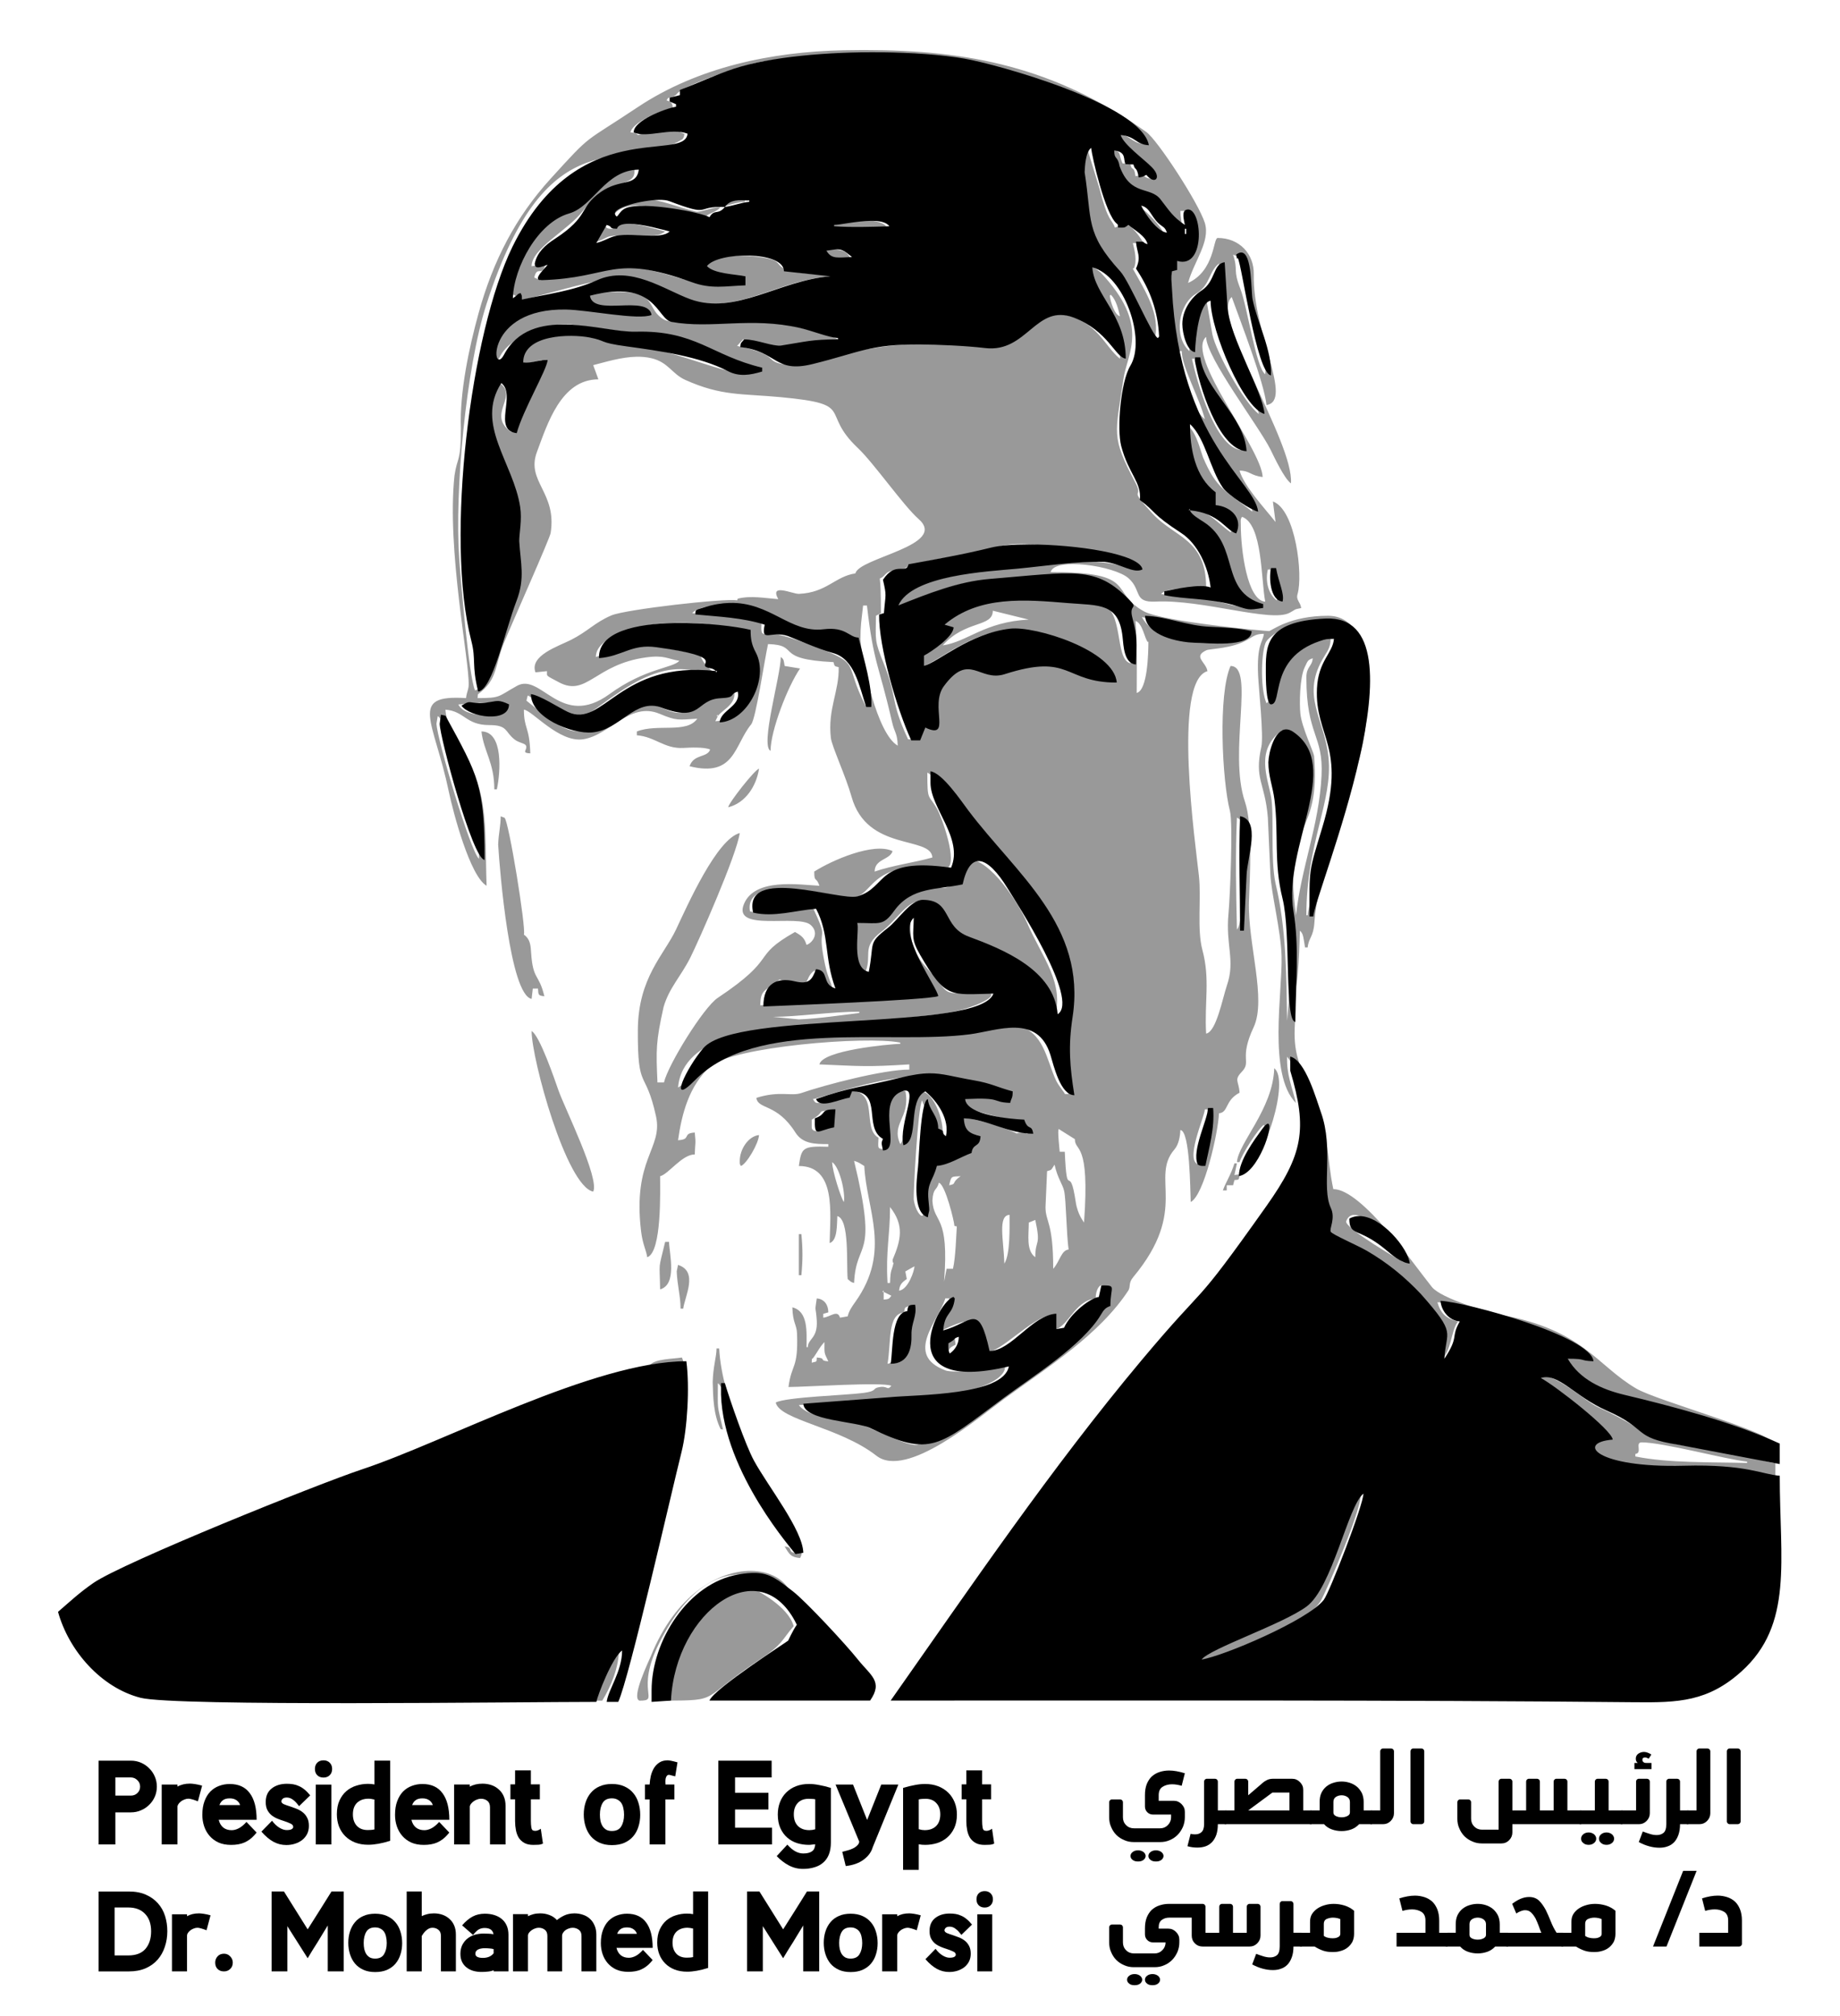 <?xml version="1.0" encoding="UTF-8"?>
<svg width="21cm" height="23cm" clip-rule="evenodd" fill-rule="evenodd" image-rendering="optimizeQuality" shape-rendering="geometricPrecision" text-rendering="geometricPrecision" version="1.1" viewBox="0 0 21000 23000" xml:space="preserve" xmlns="http://www.w3.org/2000/svg"><defs><style type="text/css"><![CDATA[
    .fil0 {fill:#9D9E9E}
    .fil1 {fill:black}
   ]]></style></defs><g transform="translate(-42.359 -6507.6)"><g transform="matrix(1.175 0 0 1.175 -2011 1974.2)" fill-rule="evenodd"><path d="m10146 4344c-67.004 0.025-134.7 0.818-203.19 2.223-697.34 14.291-1416.6 162.75-2003.2 553.97-540.86 360.69-431.64 240.19-843.77 693.03-339.34 372.87-558.08 794.03-698.92 1303.1-93.112 336.57-185.31 766.96-172.96 1118.5 0 340.48-34.249 272.26-61.96 461.68-76.39 719.42 145.75 1796.4 137.92 2033.6-1.558 47.152-18.475 64.634-25.735 126.19-564.03-36.22-312.54 211.82-167.12 908.11 41.772 200.02 205.74 821.99 367.01 913.95-20.571-569.1 34.236-897.61-272.33-1397.8-65.468-106.82-119.8-191.93-127.38-312.02 185.23 14.141 197.28 149.55 424.26 149.55 185.19 0 149.96 64.833 247.74 140.25 63.182 48.732 140.34 27.993 104.02 106.4-11.338 24.49 16.985 25.606 47.956 28.008-7.2-263.73-61.96-234.6-61.96-424.21 79.513 6.079 341.01 322.51 575 287.48 261.01-39.082 453.98-368.43 742.13-247.79 170.21 71.261 181.41 58.476 367.01 47.956-103.14 147.15-385.4 45.481-586.73 123.87v37.414c173.86 12.319 266.42 131.73 447.62 122.73 66.622-3.309 200.33-11.388 264.17 15.141-27.382 82.364-159.38 40.96-199.88 162.47 441.26 110.52 431.79-202.88 598.41-406.74 45.928-56.187 127.57-616.79 163.61-779.49 323.04 10.34 43.437 147.6 635.78 175.29 10.601 42.623 9.44 38.891 50.281 49.093 6.35 232.71-107.94 406.3-75.964 686.06 9.391 82.13 146.52 376.25 201.02 571.49 150.31 538.51 771.1 376.03 785.38 590.2-171.73 49.103-386.08 75.878-561 136.74 0-123.41 149.88-113.52 174.15-198.64-186.1-88.149-590.68 90.436-760.83 198.64 0 112.66 18.79 43.384 50.23 137.92-203.5-11.229-627.67-77.148-732.77 176.48-115.27 278.17 528.21 94.754 648.64 204.54 90.95 82.91 10.123 177.35-40.928 192.8-20.281-67.43-48.368-89.176-112.19-125.06-440.4 249.23-146.18 236.55-751.48 640.48-134.99 90.078-480.12 644.94-521.26 820.47h-63.097c-13.829-317.28-16.557-393.11 59.583-732.82 53.668-186.26 168.55-297.18 260.66-481.52 80.941-161.99 448.38-992.09 479.14-1207.3-222.81 59.22-503.74 691.68-618.26 934.98-116.84 248.23-368.89 468.58-371.66 978.24-3.271 604.88 72.914 365.89 176.47 836.8 69.339 315.28-229.88 408.83-144.9 1117.3 15.102 125.9 49.663 181.62 59.583 251.3 143.16-47.763 125.11-652.49 125.11-786.57 82.511-20.669 211.7-211.51 336.57-211.51 4.212-127.26 12.301-93.929 0-212.75-125.75 7.532-28.891 67.418-162.47 74.776 35.447-247.75 104.23-530.64 317.91-719.9 209.55-185.6 1509.4-295.7 1840.7-227.89v11.679c-115.15 3.98-757.99 63.255-785.38 199.83 403.6 17.12 456.59 26.183 873.07 0v50.281c-251.11 0-813.68 146.94-1049.5 227.89-97.67 33.521-212.06-24.575-435.94 46.767 16.7 116.59 197.61 49.083 378.68 335.38 70.802 111.94 189.65 113.43 320.24 113.43v25.683c-255.3-8.453-260.08 12.558-286.34 187.02 364.55 0 304.31 458.16 299.15 747.96 78.899-22.638 69.878-189.67 74.828-261.79 120.41 32.893 86.198 462.8 100.51 611.23 35.69 29.052 22.127 25.304 61.959 38.551 20.632-433.5 237.38-205.13 0-1186.2 48.999 15.021 54.492 23.382 99.323 50.281 20.069 424.85 266.15 822.96-86.455 1318.3-32.071 45.05-62.198 86.596-74.827 141.39l-74.828 12.867c-23.262-81.647-93.451-6.837-162.42 0v-37.414l49.093-14.056c0-70.389-36.639-129.34-112.19-135.55-22.768 147.72-8.83 65.528 0 215.08 10.372 175.57-86.506 175.09-86.506 258.23h-12.867c0-140.68 19.618-347.34-137.87-386.8 4.763 158.24 42.276 162.94 45.578 255.95 12.28 346.34-52.943 287.25-82.992 517.75 161.5 0 914.56-50.778 999.27-11.679-46.602 54.232-30.232-9.629-133.22 16.381-49.622 12.527-6.129 34.835-136.79 52.555-169.21 22.952-752.62 39.504-853.18 93.483 38.05 171.23 621.18 237.56 978.24 516.61 293.48 229.37 991.02-370.18 1243.5-553.97 413.85-301.21 923.34-621.5 1204.9-1053 21.851-41.882-2.411-70.349 46.767-128.57 546.16-656.7 159.52-961.52 399.72-1238.9 41.62-48.06 54.597-126.97 57.257-188.15 94.88 8.11 95.261 589.57 100.51 698.87 129.83-64.77 266.81-674.21 274.61-861.34 93.57-8.439 55.404-124.75 199.88-199.83-7.239-114.71-56.537-121.29 21.032-202.21 99.032-103.31-30.296-122.03 115.7-433.56 127.77-272.64-58.939-814.84-45.579-1221.3 7.969-242.55 38.614-740.58-38.55-966.5-165.77-485.36 102.14-1319.5-140.25-1319.5-122.35 275.03-82.29 1110.5-5.84 1408.3 30.883 120.29 0.765 840.08-14.056 994.51-29.789 310.44 68.268 454.64-15.192 697.74-41.84 121.86-102.7 452.04-202.16 468.7-17.481-305.02 40.494-526.32-36.225-812.25-54.412-202.78-9.4-503.17-33.9-720.01-30.387-286.06-260.67-1887.6 82.941-1986.8-12.721-88.828-145.93-140.89-9.353-203.35 33.119-15.152 251.13-13.953 400.9-102.84 60.77-36.058 81.141-56.121 156.63-56.121-10.449 83.129-70.412 102.13-56.121 405.56 5.701 121.02 55.235 584.82 31.574 690.71-70.917 317.29 34.508 343.53 63.097 687.24l24.547 549.27c8.48 190.9 100.68 541.08 108.68 792.41 11.01 346.02-136.49 1152.8 140.25 1430.5-39.867-161.81-92.616-278.81-86.506-449.95 57.277 69.529 109.02 184.3 162.47 224.38-25.308-152.4-98.692-231.14-88.831-499.04 3.369-91.528 21.101-261.97-11.679-349.44 51.322-10.121 60.129-547.7 61.96-598.41 35.669 22.761 35.861 81.205 50.229 161.28h25.735c9.741-97.24 55.763-97.604 65.423-243.09 31.101-468.18 303.9-1145.4 440.59-1608.1 88.43-306.11 215.64-1367.2-307.37-1368.6-371.61-1.013-547.88 144.81-573.82 148.41-16.08 2.241-1034.3-91.681-1215.5-191.67-344.9-190.38-42.936-381.01-905.78-381.01 36.979-147.74 620.72-60.485 756.18 59.583 132.53 117.47 42.943 237.21 262.98 226.76 458.45-21.77 1120.5 205.77 1301.9 108.73 63.969-34.213 37.098-31.96 112.19-45.63-5.771-58.177-52.914-76.264-35.036-136.68 54.332-183.59-17.361-818.01-239.57-898.76l25.683 199.83c-105.57-134.18-305.98-347.04-349.44-499.04 99.698 0 103.96 47.708 224.38 61.96-10.731-278.81-757.28-1178.7-549.27-1360.4 0 199.23 512.7 867.36 625.23 1093.9 36.642 73.769 133.06 281.24 198.7 328.4 31.051-403.49-790.87-1629-575-1809.2 91.161 253.53 311.8 820.99 337.76 1048.4 262.9-40.647-135.3-702.31-123.87-1268.1 4.028-199.45-139.27-354.09-350.62-354.09-44.429 0-26.406 318.37-287.53 437.08 55.333-207.32 219.89-403.09 162.47-584.36-62.008-195.75-460.22-804.49-568.03-881.24-886.9-631.44-1731.1-796.15-2736.1-795.77zm6.976 45.785c240.11-0.505 465.16 7.147 625.44 19.534 544.94 42.107 1916.1 438.74 2073.3 847.34-121.51-15.212-120.2-92.411-274.61-99.322 26.348 170.94 302.5 246.51 361.12 437.08-107.16-7.729-40.382-52.695-161.28-25.683-14.559-116.08-42.911-34.478-50.281-136.79-40.59 16.33-19.196 12.868-74.776 12.868-50.239-100.49 8.585-110.75-137.92-150.74 3.348 113.84 119.33 416.66 270.01 431.24 237.28 22.973 231.46 202.1 417.18 330.73v174.2c71.18-89.119 11.73-207.7 11.73-323.75h74.776c65.401 136.54 85.13 592.15-161.28 461.63v99.374l-50.229 12.816c-93.518 1388.4 808.08 2069.8 835.61 2345.6-261.06-205.65-348.58-218.24-480.33-530.61-34.907-100.41-73.876-276.12-181.18-329.54 16.609 591.68 260.98 547.62 250.17 798.19 158 21.1 211.51 93.386 211.51 248.93h-3.514l-8.165 12.867c-149.57-104.8-217.83-225.79-441.78-227.89-84.208-0.788 308.31 222.32 365.82 446.48 44.849 174.83-3.137 276.36 149.55 372.79 62.759 39.638 142.72 72.583 188.21 133.22-207.78 34.53-433.23-94.94-676.7-105.21-107.72-4.54-151.72 1.63-259.47-19.792 53.671-67.31 336.89-57.519 437.13-63.148 0-472.13-304.23-483.5-517.75-714.12-257.29-277.91-80.987-137.34-168.31-301.48-243.16-457.08-193.67-476.76-118.03-1004 37.853-263.84 265.71-524.12-220.92-1039-42.971-36.551-78.457-56.99-135.55-60.772 0 222.94 327.85 439.22 323.7 898.7-152.27-121.77-214.48-360.54-549.27-428.91-344.01-70.27-410.51 360.67-798.25 312.07-1101.9-138.11-1682.8 240.08-1964.6 161.23-126-35.25-20.874-86.206-406.69-169.45l59.583-65.422c250.38 134.57 648.43 15.193 939.63 15.193-58.081-58.078-453.34-136.65-566.79-168.31-271.05-75.639-1009.8 46.867-1150-40.876-207.44-129.77 12.806-334.36-766.72-239.62 0 222.37 540.65 26.646 598.41 199.88-325.99 0-755.98-97.684-1030.8-53.795-628.56 100.38-512.13 707.34-386.85 456.97 100.29-200.41 480.9-338.84 691.9-312.02l880.05 118.03c224.48 58.441 298.03 8.757 458.16 147.23 89.2 77.131 334.42 137.37 460.44 167.17-98.841 155.05-686.31-158.23-1124.3-215.08-367.82-47.741-937.71-287.4-1186.3 96.997-15.12 23.379-10.49 30.5-10.49 67.8 57.979 14.52 164.82-22.742 237.25-37.414 0 61.793-227.15 434.64-299.21 698.92-232.94-164.48 56.054-333.55-92.346-460.49-16.45-14.083-20.632-11.39-32.711-38.551-282.4 205.7-35.396 642.54 53.744 902.22 181.92 529.96 77.03 702.9 112.24 816.95 101.76 329.66-155.03 565.15-231.46 958.34-19.3 99.293-44.855 295.72-158.91 330.78-60.96-130.47-140.18-1082.5-154.31-1286.8-44.15-639.08 64.054-1839.9 265.31-2463.7 601.46-1864.1 1342.8-1255.9 1901.5-1600 15.43-13.818 19.261-34.471 21.032-53.744-98.22-30.11-65.766-74.554-197.51-36.225-83.4 24.26-170.81 8.941-251.3 49.041-31.729-24.878-32.065-22.572-74.776-25.683 11.049-88.138 267.55-210.27 411.4-237.25-3.45-47.748-16.05-60.697-61.96-74.776l17.518-24.546c9.37 3.069 62.097-10.306 80.667-35.088 68.382-91.25 633.38-271.53 737.47-296.88 253.85-61.824 695.87-85.304 1096.1-86.144zm2149.5 892.61c-135.97 98.623-54.364 864.2 153.07 1084.6 313.65 333.24 414.97 778.59 508.39 786.52 57.658-245.06-95.789-475.19-212.7-686l8.217-7.028 1.137 3.514c34.64-68.982 8.205-175.1-9.353-245.46 85.838 0 15.954 16.648 112.24 24.546-4.028-36.209-146.92-249.08-223.24-211.56 0 14.873-49.907 30.366-63.097 36.225-27.831-83.499-66.893-46.806-148.47-375.12zm-4380.4 211.51c-351.14 6.918-398.74 269.34-712.93 431.29-235.35 121.32-535.26 503.28-535.26 804.09 0 40.46 38.843 57.569 61.96-11.73 35.849 26.12 17.743 10.818 37.414 61.96 523.1-108.6 1018.3-348.34 1390.8-120.41 615.64 376.71 1042.3-70.612 1642-116.84v-11.731c-616.49-27.598-410.18-112.39-576.14-156.58-157.02-41.811-600.8-75.654-672 93.534 154.11 67.37 291.83 37.113 386.8 100.51l-11.679 49.041c-603.15 19.812-575.44-113.17-1154.7-183.5-9.19-1.119-734.88 123.14-780.73 146.14l-60.771-26.923c29.439-125.4 75.818 5.253 111-135.55-87.81 4-66.904 17.476-136.74 25.735 0-172.81 353.94-348.98 497.9-536.45 255.28-332.44 520.43-217.52 500.23-399.72l1.138 1.188zm98.185 300.65c-88.686-0.46-181.04 23.309-293.37 89.71-29.728 17.572-64.787 41.441-39.688 73.639 16.81 21.562 24.36-77.28 190.48-101.7 111.31-16.362 651.78 68.35 717.58 112.19 20.479-36.4 120.01-51.87 149.6-99.322-72.69 0-201.9 52.87-236.06 44.442-203.06-50.125-340.74-118.19-488.55-118.96zm724.61 74.518c74.189-14.827 161.62-50.281 237.25-50.281v-12.816c-100.75 0-176.64-10.951-237.25 63.097zm4043.8-12.868c39.222 109.58 142.83 238.45 262.98 274.66-7.761-54.398-192.27-259.96-262.98-274.66zm-2700 134.26c-120.56-0.704-243.78 20.429-282.57 65.578 147.8 24.663 409.03 46.81 549.32 0-28.266-42.33-146.19-64.873-266.75-65.578zm-2272.8 35.864c-59.199 0.603-105.04 14.986-119.32 54.26-90.851-3.948-27.221-15.765-99.322-37.362l-99.322 175.29c218.31-61.059 60.741-74.776 400.85-74.776 100.14 0 236.08 24.54 309.7-38.551-67.257-14.664-262.35-80.188-392.59-78.858zm1984 252.34c-28.707 0.4-56.745 1.81-81.39 1.81 14.15 113.7 184.15 87.643 287.53 87.643-27.525-82.717-120.02-90.653-206.14-89.452zm3925 52.038c224.27 80.447 51.666 233.09 170.64 569.16 58.022 163.9 167.09 411.68 141.39 591.39-90.811-62.491-171.48-651.48-241.9-829.77-74.359-188.26-18.196-172.6-70.125-330.78zm-136.79 86.506c64.248 1033.4 250.19 861.22 386.9 1460.9-144.2-108.09-414.77-598.8-451.14-772.56l-60.772-350.57c-122.81 52.539-162.47 380.76-162.47 511.91-155.68-138.22-107.69-454.77 65.474-557.49 137.43-81.52 121.89-216.93 222-292.18zm-1053 303.86h3.514c51.188 51.41 71.342 140.12 87.643 208.05-51.551-12.788-91.381-137.54-99.322-199.83zm666.16 545.81h24.598c0 153.45 172.48 453.56 224.38 661.46-156.09-133.54-238.5-464.03-248.98-661.46zm-5271.7 55.19c48.511-0.968 96.648 2.888 143.4 13.746 166.9 38.76 200.18 151.99 329.59 210.37 353.88 159.68 553.55 132.68 930.28 168.31 740.18 70.012 370.95 139.02 747.97 494.34 153.05 144.24 444.68 562.08 587.87 687.24 295.22 258.06-578.93 376.42-612.37 529.43-196.58 28.201-277.81 186.51-548.18 198.64-60.692 2.73-290.02-108.82-201.02 51.47-130.65-9.539-266.22-37.103-393.83-4.651l-5.839 16.33c-118.11-22.179-1084.5 87.619-1221.3 146.09-163.72 69.98-226.71 154.01-393.88 238.44-121.61 61.422-403.95 151.68-343.6 314.4l112.19-11.73c0 53.34-17.565 36.419 114.51 107.54 271.46 146.17 350.47-172.64 846.2-240.76 182.68-25.1 209.58 15.171 324.89 32.711-63.112 72.281-330.57 69.982-679.03 323.75-471.73 343.54-663.44-210.93-897.57-80.667-188.35 104.79-155.81 119.22-383.39 119.22l3.514-37.362c193.61-138.53 163.96-284.15 251.3-495.58 96.227-232.95 445.9-1015 454.65-1069.4 63.44-394.75-240.18-499.34-133.27-786.52 101.67-273.08 234.58-705.9 597.22-705.9l-50.23-137.92c125.45-32.144 274.39-78.641 419.92-81.545zm5395.6 19.585h25.683c0 180.13 429.1 609.81 448.81 885.94-251.01-28.628-427.63-669.23-474.49-885.94zm487.36 1534.5c199.28 74.81 182.77 604.39 224.38 823.98-175.26-12.749-237.25-500.63-237.25-749.15 0-27.629-6.211-53.995 12.867-74.827zm-2144.7 263.19c48.736 0.106 105.1 3.276 173.06 10.336 428.89 44.549 563.73 49.009 947.85 213.84-31.81 35.793-33.446 26.609-129.71-4.651-455.6-147.97-1666.3 51.825-2094.3 215.08-110.4 42.107-131.02 78.644-147.28 176.42 166.58-20.86 479.2-230.05 925.63-260.6l712.93-33.9-1.188 1.188v1.138l-4.651 2.326c31.21 20.793 256.22-1.902 350.57 25.735 217.98 63.87 185.16 181.37 313.26 251.25-43.519 72.563 14.676 395.41 12.816 561-156.59-42.767-58.872-516.47-283.96-576.14-3.281-0.868-806.05-50.569-911.62-45.63-496.7 23.241-556.32 187.86-663.84 223.24v37.414l87.644 24.546c-26.37 78.818-211.73 205.61-287.48 250.11v123.87c167.85 0 607.84-486.84 1152.3-336.57 268.54 74.111 588.12 225.62 719.96 474.49-491.56-19.509-471.28-316.88-1071.7-84.181-213.07 82.568-310.8-216.8-594.9 97.048-177.38 195.96 89.593 552.96-192.8 411.34-24.991 89.15-29.869 76.996-50.281 137.92h-61.96c-182.19-391.17-97.18-389.73-237.25-737.47-88.54-219.82-78.355-215.1-74.775-461.63l49.092-25.735c-3.482-19.212 2.901-211.1-11.679-335.43 81.689-36.188 22.92-80.873 236.06-87.643 15.48-67.028 518.07-129.73 622.91-149.6 237.14-42.843 304.13-99.555 515.32-99.116zm2394.8 248.72h24.547c18.369 86.632 85.668 211.98 61.908 299.21-88.43-64.477-111.66-198.14-86.455-299.21zm-5355.1 349.44c330.44 0 438.21 48.678 708.28 191.72 216.68 114.76 243.36 17.678 423.07 50.23 177.24 32.12 80.246 82.993 191.67 82.993 50.069 179.92 147.72 505.72 125.06 648.64-217.15-416.42-29.049-402.6-487.36-571.49-112.98-41.628-349.26-141.43-466.33-126.25-63.271 8.212-62.249-16.229-57.258-101.65-151.43-69.931-502.48-99.374-673.19-99.374 35.239-49.301 167.92-74.827 236.06-74.827zm1423.5 0h37.414c65.349 570.97 114.25 564.39 243.09 1127.8 26.119 114.23 51.179 104.57 56.068 232.6-199.63-112.26-349.71-810.23-362.3-1035.5 0-135.58 9.024-170.83 25.735-324.94zm1259.9 50.281 349.44 86.454c-429.58 20.302-595.66 215.95-835.61 250.17 220.15-247.42 486.17-172.82 486.17-336.62zm1448.1 61.96 492.01 94.671c68.951 9.081 441.31 20.412 492.01 44.39 169.7 80.26-760.41 263.37-984.02-139.06zm1716.7 28.68c306.19 7.102 591.95 278.44 357.76 1322.3-68.791 306.63-463.95 1400.7-463.95 1543.9h-12.867c0-705.64 256.95-1101.5 215.02-1529.9-37.892-387.2-279.56-603.87-38.55-987.59 44.778-71.29 56.115-93.912 60.771-177.61-143.93-29.058-297.66 89.757-409.07 164.8-226.1 152.29-72.765 358.52-215.03 472.17-57.587-122.45-56.251-461.07-10.542-584.36 27.79-74.962 278.31-229.28 516.45-223.76zm-1778.7 8.733c68.7 20.637 89.119 174.12 119.22 204.48l5.839-3.514c0 109.42-7.326 471.49-113.38 497.9 0-233.19 6.482-466.34-11.679-698.87zm-4371.5 17.053c196.39 2.299 334.9 30.137 576.61 82.217 6.9 146.04 166.28 367.3 67.799 416.1l-1.188-1.137c0 196.68-126.47 450.37-352.95 459.3l24.546-50.281h-12.868l10.542-14.005 2.326 14.005c51.368-68.668 204.5-123 149.6-274.66-172.39 132.88-169.85 50.576-365.82 187.02-269.09 187.35-347.55-165.35-674.33 45.579-490.86 316.84-575.28 210.6-968.88-107.54l12.867-50.229c570.92 321.93 475.75 236.56 918.6-51.418 550.99-358.29 748.89-135.6 978.23-135.6v-11.679c-98.541-7.521-188.25-94.331-224.43-199.83-643.11-110.13-473.92-131.08-1010.9 24.547 0-217.62 488.7-316.71 648.64-326.13 84.292-4.962 156.18-7.02 221.64-6.253zm926.04 332.38c0 180.38-203.07 863.44-99.322 911.62 0-195.74 166.43-624.98 286.34-799.43l-149.6-24.546c-9.768-52.73-4.154-61.034-37.414-87.644zm5167 12.868c-7 82.987-61.96 77.843-61.96 186.96 0 568.06 167 553.19 147.28 954.88-23.612 480.76-198.29 891.14-247.79 1353.4-130.32-953.01 242.36-734.91 175.29-1547.4-8.78-49.17-120.09-280.56-133.22-411.4-9.151-91.129-7.928-346.4 43.253-451.14 28.01-57.319 26.204-68.456 77.153-85.266zm-8019.1 431.24c57.265-0.105 111.77 4.315 157.1 17.519v63.097c-96.051 56.441-374.61 62.502-437.13-63.097 81.412-4.75 184.59-17.358 280.03-17.519zm-479.87 129.71c109.56 87.422 341.45 600.18 372.79 772.51 35.997 197.92 26.872 412.53 26.872 613.61-87.33-87.331-403.09-1151.2-412.53-1311.3zm8199.8 137.92c545.71 288.91 52.343 1036.6 37.414 1472.6 9.391 615.53 83.996 568.69 12.816 1347.6-7.673-455.09-7.215-892.26-113.33-1337-49.869-233.08-11.734-667.18-42.116-834.47-35.581-195.95-154.4-458.06 105.21-648.64zm-7775.5 11.678c23.16 197.76 125.01 301.04 125.01 562.14h24.546c35.341-161.51 65.879-562.14-149.55-562.14zm2696.2 362.3c-37.288 2.73-299.21 337.04-299.21 373.98 170.87-42.777 273.76-209.12 299.21-373.98zm1635 37.414c187.62 109.4 438.54 520.4 589.06 695.36 396.52 460.89 512.72 484.95 709.41 1065.9 165.89 489.96-45.543 746.76 73.587 1359.2h-36.225c0-10.209-61.188-79.514-85.318-130.9-95.021-202.34-115.68-475.17-385.66-537.64-183.8-42.528-367.13 85.292-599.55 87.695-608.01 7.408-1810.4-6.577-2284.9 205.67-216.05 96.661-241.84 217.09-402.04 312.07 44.679-513.63 830.52-587.6 1217.8-598.41 457.43-12.76 845.88-60.917 1303.1-112.19 377.87-42.37 694.65-225.73 416.1-215.03-407.29 15.66-266.72 44.67-513.1-225.57-173.15-189.92-169.2-301.49-164.8-532.94l-47.904 39.739c-20.411 509.44 185.42 506.24 259.47 746.83-61.831 27.393-1562.8 94.461-1672.5 99.322 5.652-152.42 35.874-129.98 188.15-250.11 353.38 96.72 213.57 5.984 336.62-86.507 88.452 58.713 51.866 166.61 186.97 211.56-33.56-145.54-55.327-117.56-96.997-344.78-57.962-316.03 57.413-131.6-102.84-479.2-196.13 14.722-418.41 80.121-611.23 37.413-63.168-357.77 719.27-178.2 911.57-137.92 278.56 58.349 194.06-266.48 682.54-288.66 67.353-3.058 303.26 16.807 320.24 8.164 108.64-55.277-52.697-495.85-92.346-567.98-89.292-162.41-99.322-68.507-99.322-361.12zm-4144.3 424.26c0 94.82-20.878 168.45-24.546 274.61 16.538 272.09 115.13 1456.9 324.89 1498.3l11.731-100.51h50.23c3.792 64.453 3.251 67.518 61.96 74.827-53.95-224.9-110.55-152.56-128.57-420.75-4.801-71.487-7.295-132.89-70.125-177.66 22.44-59.792-146.58-1101.7-188.15-1134.8zm7151.4 12.816c173.52 87.062 43.524 388.48 37.414 561 2.159 82.889 25.208 461.74-37.414 524.78-8.509-374.53-16.16-716.43 0-1085.8zm-2620.3 399.72c-220.54 514.1-256.05 128.45-561 323.75-358.25 229.43-113.58 300.9-575 287.48l37.413 74.828-7.027 7.028-1.188-3.514c-41.671 123.6-50.383 385.14 107.54 433.56 90.06-180-42.139-258.45 165.93-414.91 145.64-109.51 243.01-290.46 371.71-296.83 245.61-12.157 137.27 187.36 315.54 306.24 235.96 157.36 456.75 74.212 785.38 452.22 195.88 225.32 114.84 196.14 209.19 389.23 99.851-362.13-116.59-589.76-267.63-939.68-77.111-178.64-351.35-619.39-580.84-619.39zm-1048.4 1484.3v12.816c-163.62 19.35-397.48 55.441-586.68 61.96l-250.11-24.546c225.43 0 572.38-50.23 836.8-50.23zm-3182.4 188.1c0 272.93 338.11 1506.7 598.41 1559.1 63.609-126.91-278.41-814.39-337.76-984.02-33.38-95.398-182.17-533.62-260.66-575.06zm7213.4 361.17c-12.171 395.86-350.97 728.83-362.3 911.62h25.735c21.47-75.06 181.33-327.23 236.11-362.3 45.311 99.62-111.85 326.84-174.15 411.34 178.12-44.81 427.47-846.3 274.61-960.66zm-274.61 960.66h-12.867l10.49 15.193zm-3065.9-889.92c32.152 0.291 63.832 1.611 94.929 4.083 328.2 26.078 585.94 147.46 649.83 162.42-3.081 46.15-1.927 44.755-25.735 87.643-155.84-6.908-33.697-69.857-322.56-44.39-433.03 38.181 373.48 225.08 450 231.41 3.598 0.283 62.584 88.832 96.945 88.832l1.188 36.225c-31.27-15.649-61.591-18.493-106.35-3.514-47.851-31.8-452.31-176.26-567.98-146.09 6.949 123.89 32.519 154.57 162.42 186.96-72.962 194.54-388.91 190.4-430.05 301.53-16.323 44.08-2.66 52.728-54.932 141.44-53.972 91.588 5.114 259.93-18.706 308.56-14.33 29.252-75.948-40.415-90.021-153.12-5.15-41.208 39.336-904.16 81.804-960.66 34.501 137.78 99.374 70.552 99.374 274.61 61.899 43.3 40.515 60.11 87.643 100.51 51.781-112.21-67.395-478.66-210.38-461.62-155.86 18.57-104.22 418.21-189.34 510.77-92.082-203.43 99.624-251.91 50.281-511.96-281.53-50.889-211.05 356.85-199.83 562.19-74.718-6.12-66.18-2.482-61.96-112.24-168.87-92.728 21.232-461.63-299.21-461.63-52.5 74.99-14.905 76.07-143.76 73.639-68.672-1.286-65.468 45.936-119.22 51.418-50.99-3.242-47.047 5.131-74.776-38.55 77.238-6.975 658.11-232.83 1140.4-228.46zm3702.8 228.46-15.141 10.49 15.141 2.376zm0 12.867c10.7 137.85 93.493 231.58 99.374 896.38 0 158.67 66.833 152.38 38.551 292.18-40.221 198.82 446.47 236.28 944.34 786.57 136.59 162.77 252.4 296.66 140.25 508.39l25.734 50.229c114.85-95.839 102.12-292.34 174.1-386.85-116.03-28.987-167.47-76.803-199.83-186.96 246.47 8.95 1370.7 321.14 1459.7 560.95-150.85-19.639-83.716-24.495-248.93-24.495 46.429 347.49 892.68 433.33 1168.7 511.91 305.46 86.963 596.89 241.97 903.46 336.57-15.149-121.19-1142.7-424.79-1351.1-546.94-390.26-228.8-512.31-567.84-1314.8-716.44-119.89-22.197-579.92-158.1-669.68-268.82-166.2-205.05-680.27-951.31-958.34-951.31-67.673-308.91-36.624-599.23-211.56-861.34zm-1036.6 87.643h25.683c22.839 210.29-30.957 335.66-74.776 536.45-161.38-14.571 49.093-467.51 49.093-536.45zm-3644.1 12.868c0 215.56-174.1 228.72-174.1 161.28v-74.776c134.42-74.87 40.046-86.506 174.1-86.506zm2225.3 177.61 156.58 98.185c0 129.17 148.1 7.327 88.832 809.92-5.2-13.078-61.523-73.941-80.615-201.02-60.727-404.43-83.589 13.936-106.35-486.17h-49.093c-1.629-23.072-23.46-213.9-9.353-220.92zm-2911.3 58.446c-103.77 10.65-187.02 138.18-187.02 250.11 0 22.221-2.379 33.393 11.679 50.281 56.032-22.43 170.08-216.08 175.34-300.4zm710.6 262.98c74.129 49.389 130 300.21 113.33 386.8-24.448-29.348-113.33-300.31-113.33-386.8zm3907 11.679c-36.072 117.16-81.342 176.6-112.24 262.98h37.414v-50.281h61.96l12.868-50.229c48.161-3.68 43.188-3.443 50.229-49.093l-8.216-5.839-42.013 5.839 24.494-113.38zm-1747.3 12.868c30.692 135.71 79.066 189.38 93.534 255.95 19.152 88.11 21.774 415.58 43.202 567.98-71.579 6.46-85.262 115.94-149.55 187.02 0-459.29-74.827-450.84-74.827-599.55l15.193-348.3c48.56-16.2 33.931-2.977 72.45-63.096zm-911.57 112.19c-96.781 63.969-32.224 73.934-112.24 87.643 22.359-89.369 15.781-84.062 112.24-87.643zm-211.56 63.097c63.429 18.073 150.79 384.13 150.79 419.56l23.358 4.702c-6.152 79.83-10.832 294.75-37.414 411.4h-61.96l-24.494 125.06c52.211-663.1-99.85-555.22-113.38-786.57 7.559-129.53 40.558-91.247 63.097-174.15zm-474.49 236.11c140.45 177.87 105.76 322.44 24.547 511.86 1.99 31.9 2.302 32.738 10.49 24.546-18.228 91.151-30.916 57.101-35.037 201.02h-24.546c-18.239-313.25 23.456-449.78 24.546-737.42zm1160.6 75.965c0 126.58 7.638 381.4-50.281 473.3-7.101-230.15-65.917-467.79 50.281-473.3zm3350 0.619c152.87 2.45 438.67 353.57 481.06 461-11.861-4.54-582.78-334.39-561-399.72 16.496-43.849 44.666-61.853 79.943-61.288zm-3099.9 48.472c57.27 264.51 0 181.95 0 362.3-90.78-65.122-63.149-214.39-63.149-336.62zm-2296.6 137.87v398.53h24.546c13.981-146.65 13.959-252.47 0-398.53zm-1298.5 74.828c-69.458 292.01-53.99 170.08-49.041 461.62 166.51-47.11 90.886-338.85 86.455-461.62zm125.06 224.38-12.867 61.96c6.569 145.73 37.414 240.2 37.414 362.3h25.735c16.217-120.97 148.78-361.91-50.281-424.26zm2296.6 12.867c0 38.241-59.203 225.12-149.6 237.25 5.729-57.658 25.738-79.399 74.827-113.38l-14.056-73.64zm1818.9 184.07c26.803 0.899 48.471 54.772 27.751 189.91-86.322 32.441-79.861 90.036-168.31 192.86-166.33 179.26-1434.7 1185.2-1676 1167.5-125.04-9.138-451.74-181.18-546.94-204.54-152.14-37.331-487.59-55.003-578.52-182.31 319.74-21.759 1463.4-78.667 1688.8-148.42 88.23-27.302 314.4-105.01 314.4-223.24 0 0-478.1 73.205-579.71 35.088-407.26-152.78-61.267-488.5-1.137-698.92h37.362c16.92 135.22-225.78 383.39-61.909 306.23 413.45-194.65 276.8-26.638 424.21 217.4 139.32 0 432.88-330.86 624.1-362.36v150.79c176.24-9.969 213.93-286.09 437.13-312.07 0-76.809 31.953-128.85 58.756-127.95zm-2120.4 50.797 2.326 14.056 74.827 37.414c-23.241 29.919-23.83 33.784-74.827 37.362v-74.776h-12.816zm251.3 151.98c13.702 66.058-37.413 239.12-37.413 386.85-51.378 64.061-77.532 147.25-174.15 174.15 36.999-211.21-2.865-485.57 161.28-499.04 6.699-46.708 2.12-49.909 50.281-61.96zm437.08 286.29c-86.018 28.752-160.22 128.27-74.828 199.88 33.042-83.679 18.226-75.931 87.695-112.19zm-1261.1 63.149c0 116.08-6.077 96.025 37.414 186.96-96.901-7.338-12.188-30.694-112.19-37.362-3.761 48.38 6.089 35.529-49.092 50.23l1.188-36.226c19.17 0 74.3-120.11 122.68-163.61zm-1048.4 61.908c0 78.751-33.764 178.79-37.362 324.94 3.75 152.28 7.671 318.84 77.101 458.11l23.41 3.514c-60.942-261.66-50.281-171.52-50.281-449.95 122.43 101.63 182.4 733.43 386.85 887.08-5.189-68.597-349.09-711.51-373.98-1223.7zm-336.57 87.695c-77.65 13.561-264.82 11.908-312.02 74.776 393.28 0 325.83-161.64 312.02 424.26 62.001-46.098 45.491-411.34 0-499.04zm8347.5 177.4c-28.87 1.368-53.786 11.747-72.967 34.107 116.71 39.01 646.32 456.42 711.79 575.06-372.48 50.19-149.7 280.87 649.78 273.47 668.36-6.181 556.04 65.991 985.26 100.51v-136.74c-125.34-7.091-323.04-97.906-462.82-113.38-956.46-105.86-588.03-122.11-1265.7-431.29-117.36-53.542-389.44-309.13-545.34-301.74zm975.39 646.52c206.28 0 812.12 164.25 1023.8 187.02v12.868c-334.81-8.792-765.17 2.585-1085.7-63.149v-24.546c72.641-7.148-7.331-112.19 61.909-112.19zm-2745.3 473.36c-161.33 141.15-295.17 635.49-370.47 841.45-183.09 500.78-1107.8 567.79-1227.2 806.46 290.97-11.85 1079.3-337.53 1226-583.22 50.042-83.789 430.15-955.84 383.34-1050.7h-3.514zm-5703.4 75.965c5.359 47.738 346.56 523.53 224.38 523.53-76.14-7.56-10.76-54.818-100.51-61.909 47.022 79.622 62.563 104.11 149.6 112.24 81.347-130.45-141.23-458.43-273.47-573.87zm-206.09 698.61c-313.58-0.722-729.95 231.57-969.66 827.75-19.569 48.687-194.64 407.29-109.86 432.38 204.65 0-47.201-84.715 190.48-557.43 568.16-1130 1248.2-487.27 1282.1-478.01-53.798-139.93-204.96-224.26-393.1-224.69zm-28.422 167.07c-206.09-5.384-493.26 245.64-588.28 402.35-114.76 189.26-175.02 464.64-213.89 690.71 550.28-3.468 321.15-3.496 928.01-405.56 215.41-142.72 203.03-183.02 320.19-317.86-52.042-195.03-363.44-346.9-363.44-350.62-25.335-12.258-53.138-18.248-82.579-19.017zm-1250.9 594.02c-89.341 12.022-259.36 402.3-270.01 486.17 1.913 11.821 23.912 12.867 32.763 12.867h74.776c86.473-140.39 162.47-327.02 162.47-499.04zm2270.8 112.24c51.851 71.279 175.29 162.42 175.29 250.06-8.128 73.713-26.798 58.319-50.23 123.87 155.34-30.861 11.824-328.43-125.06-373.93z" fill-opacity=".4"/><path d="m10301 4365.7c-510.13-4.653-1068 42.775-1420.4 158.18-179.06 58.649-352.85 141.3-529.42 208.05v50.229l-99.374 24.546v37.414l61.96 25.683v24.546c-114.04 20.362-411.4 135.14-411.4 248.93 128.31 60.142 359.38-49.324 523.59 12.868-28.932 286.28-1065.6-196.38-1700.5 1097.4-405.54 826.4-656.93 2831.8-399.72 3827.6 47.421 183.59 1.45 230.92 66.611 492.01 140.35-21.788 259.18-585.64 372.85-882.38 83.88-218.96 38.482-364.97 25.683-578.52-0.659-72.359 28.266-206.05 9.354-330.78-65.218-430.29-441.34-802.73-183.5-1203.8 148.64 111.53-89.189 456.58 149.6 486.17 62.06-227.48 294.53-616.81 300.34-710.6-99.731 0-154.46 33.909-237.25 24.546 0-275.46 461.74-278.03 643.99-243.03 170.97 32.829 79.957 48.094 359.98 86.454 315.08 43.159 707.18 96.764 982.89 239.57 113.48 58.784 218.37 38.77 334.24 4.703v-37.414c-494.25-117.09-644.85-364.69-1229.5-349.44-328.17 8.559-1017.2-268.32-1278.6 224.38-120.36 226.92-188.77-453.87 603.06-439.46 218.1 3.972 702.11 106.19 830.96 52.607-36.809-203.16-570.54 21.473-598.36-186.97 647.21-167.23 647.1 228.27 793.54 254.76 388.91 70.348 768.64-51.321 1244.7 58.446 128.79 29.7 274.02 90.835 370.52 98.133v12.868c-259.38 0-309.69 22.04-544.67 58.446-91.232 14.143-240.12-58.446-366.95-58.446-33.62 43.162-30.912 22.818-37.414 74.828 364.04 40.368 329.34 256.41 702.44 164.74 452.15-111.09 551.82-193.4 1044.8-190.48 167.73 0.992 442.68 12.607 631.12 35.037 408.94 48.673 491.52-435.63 860.21-295.64 335.71 127.47 401.86 385.63 506.02 398.53 0-425.66-307.82-617.25-324.89-885.94 307.25 76.69 525.45 696.95 369.33 954.88-95.419 157.64-131.61 615.32-88.832 779.54 70.652 271.22 200.11 350.63 181.18 523.59 161.57 119.36 109.09 131.12 400.85 320.24 161.69 104.8 264.19 329.43 286.34 529.43-93.139-39.899-357.44 17.394-449.95 37.414v37.362c208.44 41.741 401.19 26.845 662.65 92.346 167.63 50.98 139.95 55.064 298.02 31.523v-37.362c-432-123.05-216.89-566.83-580.84-799.43-31.031-19.829-122-72.389-129.76-111h-12.816l10.491-15.193 2.325 15.193c291.73 28.822 347.26 196.64 448.81 224.38 67.691-148.81-53.504-262.41-199.83-274.61v-125.06c-201.91-148.35-248.98-426.37-248.98-661.51 148.86 135.2 194.7 440.08 319.1 617.07 51.601 73.409 282.4 222.72 342.41 232.6-30.939-293.53-763.04-681.94-836.8-2159.8-4.442-88.96-11.261-106.58 0-174.1l50.229-12.919v-87.592c289.21 87.92 242.15-547.7 88.832-496.77-47.918 15.921-22.894 96.28-14.004 147.28-117.84-79.82-147.45-133.64-236.06-247.79-101.44-130.68-289.93-27.505-397.39-321.38-19.562-108.42-52.606-57.625-52.607-154.25 123.69 16.57 84.673 90.134 109.86 133.22l77.152 3.514c13.74 61.842 33.35 15.004 50.23 125.06 38.612-3.193 40.297-7.264 74.827-24.546 81.541 101.86 154.42 29.302 53.744-73.639-77.629-79.378-274.12-219.03-303.86-313.21 149.81 13.751 144.43 92.083 274.66 99.322-73.039-399.95-1485.2-789.01-1794-841.45-216.94-36.841-505.81-58.393-811.89-61.185zm2044.9 928.37c8.259 82.511 135.72 646.69 250.11 736.29 13.289 10.41 6.86 5.912 11.679 37.362 63.898 0 58.964 5.799 99.374-25.683 58.72 48.842 169.47 107.97 186.96 186.97-73.431-21.999 10.341-24.495-112.19-24.495 8.121 113.5 54.36 139.42 0 261.74 138.8 208.29 212.81 411.16 224.38 661.56l-1.188-1.188-10.491 14.004c-52.099-14.188-275.55-548.39-364.63-646.32-345.55-379.9-272.82-492.91-347.11-964.18 2.66-59.517 9.747-196.01 63.097-236.06zm-4393.2 211.51c-26.239 170.94-178.4 81.432-370.52 217.4-216.51 153.23-102.29 231.86-448.76 456.97-89.172 57.94-168.83 128.13-191.67 237.25 0 63.249 65.777 30.902 125.01 11.679-3.789 13.293-160.53 152.35-63.097 149.6 694.35-19.611 679.46-262.12 1464.5 19.844 190.28 69.212 324.06 37.147 520.07 30.437v-87.695c-99.148-20.807-305.98-24.424-374.03-99.322 105.36-140.53 748.02-149.14 748.02 50.281l449.95 49.041c-491.62 38.513-923.45 381.54-1360.4 222.05-253.24-92.439-578.58-332.68-906.92-183.45-226.19 102.8-485.6 134.25-728.12 186.97 0-36.7 2.384-34.465-12.868-63.097-42.369 12.721-9.865 7.821-74.776 50.281 9.13-303.1 245.13-736.86 545.75-822.79 236.08-67.479 354.66-425.45 677.89-425.45zm197.56 293.16c39.902-0.402 73.96 3.176 96.945 11.886 425.84 161.34 241.07 44.748 541.1 57.257 56.218-77.459 131.35-63.097 237.3-63.097v12.867c-83.291 8.258-139.58 34.51-237.3 50.23-68.221 83.203-100.12 14.605-149.6 99.374-74.492-47.05-644.06-154.72-808.74-90.02-80.871 31.771-81.889 120.4-107.54 63.097-28.162-62.901 254.92-139.85 427.83-141.59zm4681.8 56.276c95.952 20.041 94.706 126.32 203.35 198.75 29.129 19.42 33.997 31.218 46.767 63.045-89.079-5.839-210.55-177.75-250.11-261.79zm-2626.2 147.28c80.623-0.971 150.49 11.211 180.09 52.606-169.46 6.223-373.3 11.881-536.45 0v-12.868c57.719 0 221.99-38.122 356.36-39.739zm-2352.6 28.629c130.56-0.786 333.58 59.052 398.53 74.259-89.908 89.722-394.51-0.434-548.13 50.23-62.089 20.479-90.276 43.55-163.61 61.908l100.51-175.29c72.199 21.71 5.73 33.304 99.322 37.414 9.628-35.279 54.031-48.166 113.38-48.524zm5403 48.524h12.868v50.23h-12.868zm-3376.2 199.78c43.32-0.667 72.449 15.03 143.51 74.828-134.49 2.97-198.07 25.295-248.98-61.908 48.364-6.232 79.48-12.52 105.47-12.919zm3927.5 30.748c-14.876-1.402-32.138 4.504-52.245 19.586l7.028 40.876h1.138l4.702-5.839h2.326c39.458 59.461 181.1 1119.5 322.56 1138.3 9.31-248.95-130.21-501.48-178.8-737.42-16.11-78.244-2.585-445.71-106.71-455.53zm-164.44 94.361c-114.38 12.612-87.268 185.37-224.38 274.66-106.01 69.028-187.02 195.75-187.02 324.89 0 91.052 44.296 265.92 123.87 273.47 3.288-141.07 41.638-485.26 150.79-499.04 0 292.22 322.02 1051.8 523.59 1098.6-18.472-222.44-333.83-735.69-358.79-1026.1zm-287.53 923.3v37.414c32.758 212.82 223.61 859.81 500.23 874.16-19.89-338.06-411.24-599.31-449.95-911.57zm-1614.6 1816.7c-151.35-0.079-283.73 9.905-368.71 31.058-264.29 65.779-531.51 112.12-799.44 161.28-26.529 105.77-123.69-37.179-248.92 150.79 37.86 166.67 24.861 128.15 9.353 323.7l-46.767 14.056c-4.66 309.59 172.95 919.91 312.07 1221.3h86.455l50.281-123.87c261.85 122.04 39.107-210.31 179.99-402.04 248.26-337.86 344.34-37.641 591.33-116.84 647.52-207.63 572.33 81.804 1088.1 81.804-23.956-313.67-791.95-551.19-1034.3-523.59-396.02 45.099-702.4 327.17-837.98 361.11v-99.322c72.761-37.888 287.53-184.4 287.53-274.66l-87.695-25.683c336.6-284.99 781.58-244.1 1203.8-209.24 294.1 24.278 488.26-4.547 524.77 324.94 10.188 91.951 14.236 261.8 130.9 271.15 4.1-225.32 18.351-251-35.088-453.51-37.13-140.67 64.425-78.325-31.522-176.48-324.41-331.83-531.13-268.5-1352.2-201.02-315.4 25.922-599.66 142.55-889.4 257.14 130.81-294.59 863.13-328.98 1154.7-356.46 279.51-26.349 567.67-73.828 848.48-66.611 161.58 18.641 279.92 117.75 368.14 73.639-25.394-151.61-649.82-242.39-1103.9-242.62zm2352.1 229.75c-20.839 88.37-10.462 312.82 112.19 324.89 20.341-76.349-37.629-182.77-63.097-324.89zm-5260.4 338.02c-73.834 2.029-154.94 14.945-245.51 42.995-87.669 27.149-85.318 20.867-85.318 68.936 227.88 22.433 454.69 29.895 673.19 99.374-37.997 182.51 60.662 52.61 227.89 111 48.838 17.05 285.1 123.92 433.62 163.61 214.13 57.231 255.52 322.47 324.89 524.77h49.093c11.949-192.77-73.34-470.82-123.87-674.33-91.352 0-120.99-107.3-338.95-80.667-329.08 40.214-516.33-266.65-915.03-255.69zm4036.7 124.8c13.98 195.38 325.17 256.04 474.49 261.74 114.92 0 561 54.953 561-112.19-129.45-32.247-260.23-34.196-392.69-42.013-232.17-8.082-420.8-98.36-642.8-107.54zm1756.6 26.872c-606.67 25.361-583.17 280.97-583.17 534.13 0 27.969-0.105 299.16 50.23 299.16 116.7 0-23.771-445.21 470.98-613.55 64.121-21.819 70.248-22.221 140.25-22.221-10.7 139.19-152 212.01-164.8 480.33-22.431 470.68 290.36 560.46 53.795 1344.1-138.12 457.49-126.25 391.79-126.25 870.7h37.414c7.649-216 1150.7-2935.6 121.54-2892.6zm-6322.5 43.305c-379.09 6.499-746.32 85.265-737.78 341.22 227.24-17.35 315.19-139.59 556.3-106.35 726.02 100.09 374.98 164.24 506.07 201.02 15.29 4.29 44.521 2.416 72.45 30.386h12.868l-10.542 14.004-2.326-14.004c-936.9-104.03-1092.4 561.02-1437.5 397.34-89.461-42.432-271.2-161.81-358.79-172.96 0 225.55 393.79 390.43 598.41 371.66 268.75-24.649 414.02-336.53 669.62-240.76 399.29 149.6 327.69-79.138 575.06-91.158 156.12-7.591 78.374-38.123 165.93-64.285 33.44 144.67-168.12 178.45-175.29 299.21 271.26-13.578 482.65-430.52 350.62-679.03-40.979-77.127-50.281-130.95-50.281-219.73-137.94-32.973-439.94-71.614-734.79-66.559zm-1714.8 757.58c-43.181-1.971-78.585 16.079-183.5 20.722-115.84-3.93-86.177-30.356-175.34 24.547 80.892 112.96 461.68 170.44 461.68-12.868-48.199-22.852-76.927-31.219-102.84-32.401zm-558.67 132.91-11.679 87.695c0 125.25 319.21 1314.1 435.94 1321.8 0-718.6-59.211-813.45-379.82-1400.1zm8209.8 142.32c-112.55 1.593-169.07 220.65-172.44 319.36 0 136.58 43.493 235.25 59.583 364.63 42.531 342.06-9.782 603.65 78.289 959.53 82.861 334.81 17.181 1187.9 123.92 1196.7 4.79-375.97 39.133-731.14-17.569-1074-103.82-627.91 483.19-1412.3-3.463-1742.5-24.704-16.765-47.473-23.963-68.316-23.668zm-3454.3 407v112.19c0 247.13 322.56 539.61 199.88 823.98-740.62-105.56-611.06 190.98-909.3 278.12-165.44 48.341-1115.1-300.41-1013.3 157.77 200.84 47.861 410.39-21.702 611.23-37.362 134.44 257.68 75.524 469.44 188.21 773.65-138.98-41.607-54.796-173.72-188.21-186.96-38.346 98.802-64.981 152.23-206.86 118.03-168.91-40.707-305.05 16.595-305.05 244.27 152.84-7.13 1590.9-61.261 1698.2-100.51 0-70.81-403.36-613.28-237.25-760.83-3.488 177.84-27.984 205.18 63.097 362.3 248.03 427.88 292.09 382.93 710.6 373.98-134.98 370.85-2497.4 159.93-2816.6 528.29-166.14 191.68-351.96 587.04-80.667 310.89 588.37-598.93 1882.4-341.84 2668.2-444.16 265.93-34.629 658.01-203.3 783.05 201.02 31.15 100.74 97.063 390.36 232.54 390.36-44.81-278.81-60.829-477.07-17.518-758.51 136.73-888.59-544.81-1386.3-1012.1-2005.5-68.238-90.417-252.14-364.56-368.14-381.01zm3007.2 435.89c-14.581 386.69 0 732.61 0 1111.5h37.362l25.735-541.16c6.992-172.23 142.31-531.81-63.097-570.35zm-2535.9 435.68c84.834 2.389 184.94 113.84 276.78 263.24 82.398 134.05 704.28 1087.8 487.36 1223.7-35.871-430.05-529.21-629.38-862.53-752.67-263.97-97.629-159.51-357.65-447.62-357.65-117.51 0-238.4 194.18-338.95 272.28-201.15 156.23-128.07 137.56-185.83 426.59-177.49-35.497-86.381-409.38-112.19-474.49 222.07 0 250.35 31.766 359.98-119.17 171.48-236.09 419.42-200.72 663.84-255.95 36.43-163.59 93.181-227.74 159.16-225.88zm3023.3 1898.3v137.92c170.79 570.9 122.09 814.06-232.6 1314.9-749.49 1058.2-530.17 682.37-1212 1495.9-877.69 1047.3-1651.6 2188-2436.8 3304 2362.4 0 4927.5-6.809 7233.3 16.33 417.34 4.191 705.26-6.032 1030.8-299.16 505.73-455.37 371.66-1079 371.66-1900.3-166.49-10.428-321.75-113.14-930.28-96.996-853.92 22.661-1052.9-224.73-691.9-253.63-7.8-94.07-556.69-522.82-698.87-598.36 171.07-53.58 329.41 180.4 640.43 316.72 412.09 180.64 243.33 260.45 695.41 331.87l985.21 187.02v-198.7c-445.78-206.02-1056.2-365.56-1508.8-473.3-223.34-53.171-434.56-151.37-550.46-350.62 191.8 0 104.96 19.403 250.11 24.546-22.091-243-1230.1-572.17-1485.5-586.73 6.128 97.942 85.107 193.09 187.02 199.88-91.831 160.31-1.833 139.06-149.6 362.3 14.503-275.26 125.02-230.44-227.89-627.61-158.33-167.99-327.43-305.68-528.24-421.89-83.52-48.34-330.74-155.79-347.16-182.31-17.812-28.769 48.549-128.98 0-232.6-93.592-199.74 31.294-573.01-95.808-927.95-44.969-125.59-150.02-506.28-298.02-541.16zm-3503.1 162.68c-77.167 0.461-166.05 13.216-296.47 45.372-355.61 87.683-472.44 87.498-806.41 204.54 37.691 100.8 237.67-4.038 324.94-12.868l24.547-61.96c305.95 0 103.39 352.16 300.34 461.68-21.728 46.451-10.82 49.642 0 112.19 184.58 0-66.171-458.03 168.31-566.84 209.16-97.06-21.575 308.98 30.386 516.56 159.22-40.061 35.108-434.72 212.7-523.59 125.28 103.33 236.89 278.62 199.83 435.99-58.039-43.631 10.134-44.04-74.776-74.827 0-127.59-90.602-177.2-100.51-286.34-72.521 19.801-85.382 569.65-95.859 663.84-12.281 110.36-55.261 440.71 95.859 483.85 12.71-89.15 20.209-23.552 5.84-168.31-16.743-168.67 45.193-184.44 81.804-330.73 112.89-7.62 230.21-86.845 336.62-125.06 14.51-102 80.453-46.609 87.643-162.42-109.38-27.509-155.9-54.931-162.47-174.2 220.48 6.632 433.34 149.6 674.38 149.6-15.3-99.071-49.655-22.515-87.695-136.68-119.39-5.112-561.68-41.021-573.82-199.88 374.96-17.59 242.99 28.983 437.08 37.362 14.33-57.26 24.547-41.349 24.547-112.19-149.97-39.3-201.4-76.737-379.82-107.54-202.21-34.919-298.39-68.308-427-67.542zm2703.7 336.36c0 111.43-161.55 412.65-99.321 549.32 30.881 17.141 33.902 12.867 74.775 12.867 34.618-177.81 91.175-358.85 74.828-562.19zm-3618.3 12.867c-157.51 0-75.488 43.976-199.88 87.643-4.752 194.32 21.486 119.05 187.02 87.695zm4201.1 140.1c-11.469-0.31-30.39 15.711-57.981 53.95-76.14 105.53-224.38 302.76-224.38 454.6 188.36-28.896 344.29-506.88 282.36-508.55zm880.93 896.74c-31.368 0.873-61.824 8.509-90.434 24.391 0 175.99 86.351 81.557 347.11 296.83 74.168 61.229 146.36 128.28 239.62 140.25-11.069-142.61-276.72-467.57-496.3-461.47zm-2499.2 673.03-24.494 112.19c-80.021 9.422-273.67 154.83-337.81 299.16l-74.776 12.919v-149.66c-234.13 12.241-437.59 362.3-648.64 362.3-106.72-480.83-166.09-278.43-449.95-199.83 12.961-182.61 92.931-143.84 112.19-312.02l-1.188 1.137-10.49-14.004c-136.29 18.182-650.21 955.86 536.4 674.38-51.731 283.67-886.67 273.06-1160.5 299.16l-835.66 63.149c10.601 167.93 509.15 167.26 655.67 238.38 587.78 285.36 655.87 175.95 1289.1-293.37 279.19-206.93 766.65-511.9 943.2-805.22 28.818-47.879 43.279-71.68 94.672-88.832 0-191.85 65.985-199.83-87.695-199.83zm-1809.2 186.97c-59.231 3.27-68.795 2.249-75.964 63.097-158.38 14.302-138.37 386.3-161.28 510.77 178.86 0 205.42-161 202.21-281.69-3.14-118.15 55.907-179.54 35.036-292.18zm424.26 312.02c0 68.012-33.715 123.93-87.643 162.52-17.611-35.233-12.868-55.372-12.868-99.374 85.771-47.978 40.504-44.339 100.51-63.149zm-2646 237.3c-891.47 0-2342.7 782.36-3149.7 1049.5-425.6 140.88-2323.7 905.09-2609.8 1103.3-136.01 94.237-216.39 170.43-343.65 280.5 104.79 377.97 418.34 736.08 801.76 834.47 334.2 85.76 3696.6 39.687 4427.1 39.687 12.153-60.889 149.84-426.02 250.11-499.04 0 204.27-135.74 380.93-149.6 499.04h112.19c107.26-232.4 511.63-2014.5 614.74-2426.3 56.74-226.57 80.058-631.64 46.767-881.19zm336.57 212.7v112.19c24.899 764.54 718.69 1533 723.47 1547.4l75.964-12.867c-5.779-221.37-341.14-641.58-479.2-894.11-82.708-151.29-231.09-581.16-282.82-752.62zm6239.8 1072.9c0 108.17-328.12 958.33-385.66 1032-154.12 197.39-976.32 546.37-1186.2 578.52 83.471-107.22 781-340.32 1017.9-513.1 252.67-184.26 402.09-975.82 553.97-1097.5zm-5901.7 769.72c-46.733-1.551-100.8 3.226-167.43 14.52-492.03 83.4-845.01 647.24-845.01 1125.5v112.19l188.15-12.816c43.17-870.73 870.58-1465.5 1222.5-736.28-44.648 64.419-79.902 149.1-84.181 154.25-8.072 9.741-721.5 467.77-764.35 582.03h1560.3c129.64-186.53 5.288-242.15-121.54-402.04-111.45-140.49-502.29-561.4-627.61-658-146.72-113.09-220.6-174.66-360.8-179.32z"/></g><g transform="translate(210.31 4845.1)"><g transform="matrix(.363 0 0 .363 12295 13820)" clip-rule="evenodd" fill-rule="evenodd" shape-rendering="geometricPrecision"><path d="m20307 21459h-259.52c-25.951 0-43.253 8.651-60.555 25.952-17.3 17.301-25.952 38.928-25.952 60.555v2205.9c0 25.952 8.652 43.254 25.952 60.554 17.302 17.302 34.604 25.953 60.555 25.953h259.52c21.628 0 43.255-8.651 60.556-25.953 17.302-17.3 25.952-34.602 25.952-60.554v-2205.9c0-21.627-8.65-43.254-25.952-60.555-17.301-17.301-38.928-25.952-60.556-25.952z" image-rendering="optimizeQuality"/><path d="m19008 23406h-259.52c-38.928 0-69.206 12.976-95.158 38.929-25.952 25.951-34.602 56.229-34.602 90.831v173.01c0 38.928 8.65 69.205 34.602 95.157s56.23 34.603 95.158 34.603h346.03c95.158 0 173.01-30.277 242.22-99.483 69.205-69.206 103.81-151.39 103.81-246.54v-1946.4c0-21.627-8.651-43.254-25.951-60.555-17.301-17.301-38.928-25.952-60.555-25.952h-259.52c-25.953 0-43.254 8.651-60.555 25.952-17.302 17.301-25.952 38.928-25.952 60.555z" image-rendering="optimizeQuality"/><path d="m17317 24068-125.44 333.05c112.46 60.555 220.59 103.81 333.05 134.09 112.46 30.277 216.27 43.253 320.07 43.253 90.833 0 177.34-12.976 255.2-43.253 77.856-25.952 142.74-69.205 203.29-129.76 56.23-60.555 99.483-134.08 134.09-229.24 34.604-95.157 51.904-207.62 51.904-337.38h259.52v-432.53h-259.52v-908.32c0-21.627-8.651-43.254-25.952-60.555s-38.927-25.952-60.555-25.952h-259.52c-25.953 0-43.254 8.651-60.555 25.952-17.302 17.301-25.953 38.928-25.953 60.555v1340.9c0 134.09-30.277 224.92-86.506 272.5-60.555 47.579-129.76 69.205-211.94 69.205-77.857 0-151.39-12.975-229.24-38.928-77.856-25.951-151.39-47.578-211.94-73.53z" image-rendering="optimizeQuality"/><path d="m16544 23536v173.01c0 38.928 8.65 69.205 34.602 95.157s56.23 34.603 95.158 34.603h519.04c95.158 0 173.01-30.277 242.22-99.483s103.81-151.39 103.81-246.54v-994.83c0-21.627-8.652-43.254-25.953-60.555s-38.928-25.952-60.554-25.952h-259.52c-25.952 0-43.253 8.651-60.554 25.952-17.302 17.301-25.953 38.928-25.953 60.555v908.32h-432.53c-38.928 0-69.206 12.976-95.158 38.929-25.952 25.951-34.602 56.229-34.602 90.831zm960.22-1756.1 82.182-129.76c-30.278-21.627-64.882-38.928-108.14-56.23-43.253-17.301-82.182-25.952-121.11-25.952-69.205 0-129.76 21.627-181.66 56.23-51.904 38.928-77.856 90.832-77.856 155.71 0 56.229 17.301 99.483 60.554 134.08h-103.81v194.64h536.34v-194.64h-164.36c-43.253 0-73.53-8.65-90.832-30.277-21.627-17.301-30.277-38.928-30.277-64.88s4.326-47.579 21.627-60.555c17.301-8.65 34.603-17.301 60.553-17.301 17.303 0 38.929 4.325 60.556 12.976 21.626 8.651 38.928 17.301 56.23 25.952z" image-rendering="optimizeQuality"/><path d="m15248 23536v173.01c0 38.928 8.651 69.205 34.601 95.157 25.953 25.952 56.23 34.603 95.159 34.603h1297.6v-432.53h-432.53v-908.32c0-21.627-8.649-43.254-25.951-60.555s-38.928-25.952-60.555-25.952h-259.52c-25.952 0-43.253 8.651-60.555 25.952-17.301 17.301-25.952 38.928-25.952 60.555v908.32h-432.53c-38.929 0-69.206 12.976-95.159 38.929-25.95 25.951-34.601 56.229-34.601 90.831zm129.76 756.93c0 56.229 21.627 103.81 69.205 138.41 43.254 38.928 99.482 56.23 168.69 56.23 64.879 0 121.11-17.302 168.69-56.23 43.253-34.603 69.206-82.182 69.206-138.41 0-51.904-25.953-99.483-69.206-138.41-47.579-34.602-103.81-56.229-168.69-56.229-69.207 0-125.44 21.627-168.69 56.229-47.578 38.928-69.205 86.507-69.205 138.41zm562.29 0c0 56.229 21.626 103.81 69.206 138.41 43.253 38.928 99.481 56.23 168.69 56.23 64.879 0 121.11-17.302 168.69-56.23 43.254-34.603 69.205-82.182 69.205-138.41 0-51.904-25.951-99.483-69.205-138.41-47.579-34.602-103.81-56.229-168.69-56.229-69.207 0-125.44 21.627-168.69 56.229-47.58 38.928-69.206 86.507-69.206 138.41z" image-rendering="optimizeQuality"/><path d="m13217 24098v-259.52h2162.7v-432.53h-432.53v-908.32c0-21.627-8.651-43.254-25.952-60.555s-38.927-25.952-60.554-25.952h-259.52c-25.951 0-43.253 8.651-60.553 25.952-17.301 17.301-25.952 38.928-25.952 60.555v908.32h-432.53v-908.32c0-21.627-8.651-43.254-25.952-60.555-17.302-17.301-38.928-25.952-60.555-25.952h-259.52c-25.952 0-43.254 8.651-60.555 25.952s-25.952 38.928-25.952 60.555v908.32h-432.53v-908.32c0-21.627-8.649-43.254-25.951-60.555s-38.928-25.952-60.555-25.952h-259.52c-25.953 0-43.253 8.651-60.555 25.952-17.301 17.301-25.952 38.928-25.952 60.555v1513.9h-519.04c-95.156 0-177.34-30.278-246.54-99.483-69.204-69.206-99.482-151.39-99.482-246.54v-519.04c0-21.627-8.651-43.253-25.952-60.555-17.301-17.301-38.929-25.952-60.555-25.952h-259.52c-25.952 0-43.253 8.651-60.555 25.952-17.301 17.302-25.952 38.928-25.952 60.555v519.04c0 108.13 17.302 207.62 60.555 302.77 38.927 95.158 95.157 181.66 164.36 250.87 69.205 69.204 155.71 125.43 250.87 164.36 95.156 43.253 194.64 60.553 302.77 60.553h605.55c95.157 0 173.01-30.276 242.22-99.482 69.206-69.205 103.81-151.39 103.81-246.54z" image-rendering="optimizeQuality"/><path d="m10360 21459h-259.52c-25.951 0-43.253 8.651-60.554 25.952s-25.952 38.928-25.952 60.555v2205.9c0 25.952 8.651 43.254 25.952 60.554 17.301 17.302 34.603 25.953 60.554 25.953h259.52c21.626 0 43.253-8.651 60.554-25.953 17.3-17.3 25.952-34.602 25.952-60.554v-2205.9c0-21.627-8.652-43.254-25.952-60.555-17.301-17.301-38.928-25.952-60.554-25.952z" image-rendering="optimizeQuality"/><path d="m9061.9 23406h-259.52c-38.929 0-69.205 12.976-95.157 38.929-25.951 25.951-34.603 56.229-34.603 90.831v173.01c0 38.928 8.652 69.205 34.603 95.157 25.952 25.952 56.229 34.603 95.157 34.603h346.03c95.157 0 173.01-30.277 242.22-99.483 69.206-69.206 103.81-151.39 103.81-246.54v-1946.4c0-21.627-8.651-43.254-25.952-60.555-17.301-17.301-38.928-25.952-60.555-25.952h-259.52c-25.953 0-43.254 8.651-60.554 25.952-17.303 17.301-25.952 38.928-25.952 60.555z" image-rendering="optimizeQuality"/><path d="m6768.5 23536v173.01c0 38.928 8.65 69.205 34.602 95.157 25.952 25.952 56.23 34.603 95.158 34.603h397.93c64.88 73.531 147.06 129.76 246.54 164.36 95.157 34.602 198.97 51.904 307.1 51.904 103.81 0 203.29-17.302 302.77-51.904 95.157-34.603 177.34-90.832 246.54-164.36h402.26v-432.53h-259.52v-268.17c0-108.13-21.627-203.29-60.555-285.47-43.254-77.856-95.158-147.06-160.04-198.96-64.88-51.904-138.41-90.832-220.59-116.78-82.182-25.952-164.36-38.928-250.87-38.928s-173.01 12.976-255.19 38.928c-86.507 25.952-160.04 64.88-224.92 116.78s-116.78 121.11-155.71 198.96c-38.927 82.182-56.229 177.34-56.229 285.47v268.17h-259.52c-38.928 0-69.205 12.976-95.158 38.929-25.952 25.951-34.602 56.229-34.602 90.831zm821.81-64.88v-333.05c0-69.205 25.952-121.11 77.856-155.71 51.904-34.602 112.46-51.904 181.66-51.904 64.88 0 125.44 17.302 177.34 51.904 51.904 34.603 82.181 86.507 82.181 155.71v333.05c0 51.904-30.277 86.507-82.181 112.46-51.904 25.952-112.46 38.928-177.34 38.928-69.206 0-129.76-12.976-181.66-38.928s-77.856-60.555-77.856-112.46z" image-rendering="optimizeQuality"/><path d="m4089.6 23536v173.01c0 38.928 8.651 69.205 34.603 95.157 25.952 25.952 56.23 34.603 95.157 34.603h2681.7v-432.53h-259.52v-648.8c0-95.158-34.603-173.01-103.81-242.22s-147.06-103.81-242.22-103.81h-605.55c-69.205 0-125.43 12.976-177.34 34.603-51.904 25.952-103.81 56.229-147.06 95.157l-454.16 389.28v-432.53c0-21.627-8.651-43.254-25.952-60.555-17.301-17.301-38.928-25.952-60.555-25.952h-259.52c-25.952 0-43.253 8.651-60.555 25.952-17.302 17.301-25.952 38.928-25.952 60.555v908.32h-259.52c-38.928 0-69.205 12.976-95.157 38.929-25.952 25.951-34.603 56.229-34.603 90.831zm821.81-129.76 761.26-562.29h536.34v562.29z" image-rendering="optimizeQuality"/><path d="m3870.6 22411h-259.52c-25.952 0-43.253 8.651-60.555 25.952-17.302 17.301-25.952 38.928-25.952 60.555v1340.9c0 121.11-30.278 203.29-82.182 250.87s-121.11 69.206-203.29 69.206c-51.904 0-95.157-4.326-138.41-17.302l-99.483 389.28c103.81 30.277 207.62 43.253 311.42 43.253 90.832 0 177.34-12.976 255.19-38.928s147.06-73.531 207.62-134.09c56.229-60.555 99.483-134.08 134.09-229.24 30.277-90.833 47.579-203.29 47.579-333.05h259.52v-432.53h-259.52v-908.32c0-21.627-8.651-43.254-25.952-60.555s-38.928-25.952-60.555-25.952z" image-rendering="optimizeQuality"/><path d="m2819.9 22632 99.483-393.61c-181.66-56.229-346.03-86.506-493.09-86.506-112.46 0-211.94 17.301-302.77 47.578-95.158 30.278-173.01 77.857-242.22 138.41-69.205 64.88-121.11 147.06-160.04 242.22-38.928 99.483-56.229 216.27-56.229 350.35v346.03c0 73.531 21.627 134.08 73.531 185.99 51.904 51.904 112.46 73.531 185.99 73.531h562.29v86.507c0 95.157-34.603 177.34-103.81 246.54s-147.06 99.483-242.22 99.483h-821.81c-95.157 0-177.34-30.278-246.54-99.483-69.205-69.205-99.483-151.39-99.483-246.54v-475.79c0-21.627-8.651-43.253-25.952-60.555-17.301-17.301-38.928-25.952-60.555-25.952h-259.52c-25.952 0-43.253 8.651-60.555 25.952-17.301 17.302-25.952 38.928-25.952 60.555v475.79c0 108.13 17.301 207.62 60.555 302.77 38.928 95.157 95.157 181.66 164.36 250.87 69.205 69.206 155.71 125.44 250.87 164.36 95.157 43.255 194.64 60.555 302.77 60.555h821.81c103.81 0 207.62-17.3 302.77-60.555 95.157-38.927 177.34-95.157 246.54-164.36 69.205-69.204 125.43-155.71 168.69-250.87 38.928-95.157 60.555-194.64 60.555-302.77v-173.01c0-95.158-34.603-173.01-103.81-242.22-69.205-69.206-147.06-103.81-242.22-103.81h-475.79v-173.01c0-125.44 38.928-216.27 125.43-268.17 82.181-51.904 181.66-77.856 294.12-77.856 95.157 0 198.97 17.302 302.77 47.579zm-1609 2205.9c0 47.578 21.627 90.831 69.205 125.43 43.253 34.603 99.483 47.579 168.69 47.579 64.88 0 121.11-12.976 168.69-47.579 43.253-34.603 69.205-77.856 69.205-125.43 0-47.579-25.952-90.833-69.205-125.44-47.579-34.603-103.81-51.904-168.69-51.904-69.205 0-125.43 17.301-168.69 51.904-47.579 34.602-69.205 77.856-69.205 125.44zm562.29 0c0 47.578 21.627 90.831 69.205 125.43 43.253 34.603 99.483 47.579 168.69 47.579 64.88 0 121.11-12.976 168.69-47.579 43.253-34.603 69.205-77.856 69.205-125.43 0-47.579-25.952-90.833-69.205-125.44-47.579-34.603-103.81-51.904-168.69-51.904-69.205 0-125.43 17.301-168.69 51.904-47.579 34.602-69.205 77.856-69.205 125.44z" image-rendering="optimizeQuality"/><path d="m19180 26170 99.484 393.61c99.481-30.278 198.96-47.579 302.77-47.579 112.46 0 207.62 25.952 294.12 77.857 82.181 51.904 125.43 142.74 125.43 268.17v389.28h-908.32v432.53h1254.3c21.627 0 43.255-8.651 60.555-25.951 17.302-17.303 25.953-34.604 25.953-60.556v-735.31c0-134.09-21.627-250.87-60.555-350.35-38.928-95.157-90.832-177.34-160.04-242.22-69.205-60.555-147.06-108.13-242.22-138.41-95.157-30.278-194.64-47.58-298.45-47.58-151.39 0-315.75 30.277-493.09 86.507z" image-rendering="optimizeQuality"/><path d="m17639 27684h423.88l947.25-2378.9h-423.88z" image-rendering="optimizeQuality"/><path d="m14814 27684h402.26c90.832 56.23 181.66 99.483 268.17 129.76s190.32 43.254 302.77 43.254c86.506 0 168.69-8.652 250.87-34.603 77.857-21.627 151.39-56.23 211.94-103.81 60.555-47.579 112.46-108.13 151.39-177.34 34.603-69.204 56.23-155.71 56.23-255.19v-726.66c-86.508-73.53-185.99-129.76-298.45-164.36-112.46-34.602-229.24-51.904-341.7-51.904-95.158 0-190.32 12.977-276.82 38.929-90.832 25.952-168.69 60.555-237.89 108.13-69.205 47.578-125.44 103.81-168.69 173.01-43.253 69.204-60.553 151.39-60.553 242.22v346.03h-259.52c-38.927 0-69.205 12.977-95.157 38.929s-34.603 56.23-34.603 90.831v173.02c0 38.926 8.651 69.204 34.603 95.156s56.23 34.603 95.157 34.603zm692.05-333.05v-380.63c0-69.205 25.952-121.11 86.508-151.39 60.555-25.951 125.44-43.253 198.96-43.253 43.253 0 86.507 4.326 129.76 12.976 43.252 8.651 77.855 21.628 103.81 34.603v462.81c0 47.577-25.952 82.181-73.531 103.81-47.578 25.952-103.81 34.603-168.69 34.603-51.905 0-99.482-4.325-147.06-17.302-47.579-8.65-90.832-30.278-129.76-56.229z" image-rendering="optimizeQuality"/><path d="m12951 27381v173.02c0 38.926 8.651 69.204 34.602 95.156 25.953 25.952 56.229 34.603 95.158 34.603h1730.1v-432.53h-203.29c-69.206-103.81-129.76-224.92-181.66-354.68-51.904-129.76-103.81-250.87-160.04-363.33-60.556-112.46-129.76-211.94-207.62-289.8-82.182-77.857-185.99-116.78-315.75-116.78-95.157 0-185.99 21.626-276.82 60.555-95.159 43.253-177.34 95.157-255.2 155.71l129.76 302.78c43.253-30.278 90.831-56.23 138.41-73.531 43.253-17.302 90.832-30.278 142.74-30.278 73.531 0 138.41 25.952 190.31 77.856 51.904 51.905 95.158 112.46 134.09 181.66 34.603 73.531 69.205 151.39 99.482 233.57 25.952 82.18 56.23 155.71 82.182 216.27h-1046.7c-38.929 0-69.205 12.977-95.158 38.929-25.951 25.952-34.602 56.23-34.602 90.831z" image-rendering="optimizeQuality"/><path d="m11047 27381v173.02c0 38.926 8.651 69.204 34.603 95.156s56.229 34.603 95.157 34.603h397.93c64.879 73.53 147.06 129.76 246.54 164.36 95.158 34.603 198.96 51.905 307.1 51.905 103.81 0 203.29-17.302 302.77-51.905 95.157-34.602 177.34-90.832 246.54-164.36h402.26v-432.53h-259.52v-268.17c0-108.13-21.627-203.29-60.554-285.47-43.255-77.857-95.159-147.06-160.04-198.97-64.88-51.904-138.41-90.831-220.59-116.78s-164.36-38.929-250.87-38.929c-86.507 0-173.01 12.977-255.19 38.929-86.507 25.952-160.04 64.879-224.92 116.78s-116.78 121.11-155.71 198.97c-38.928 82.181-56.23 177.34-56.23 285.47v268.17h-259.52c-38.928 0-69.205 12.977-95.157 38.929s-34.603 56.23-34.603 90.831zm821.81-64.879v-333.05c0-69.204 25.952-121.11 77.856-155.71 51.905-34.603 112.46-51.905 181.66-51.905 64.881 0 125.44 17.302 177.34 51.905s82.181 86.507 82.181 155.71v333.05c0 51.904-30.277 86.506-82.181 112.46-51.904 25.953-112.46 38.929-177.34 38.929-69.205 0-129.76-12.976-181.66-38.929-51.904-25.951-77.856-60.553-77.856-112.46z" image-rendering="optimizeQuality"/><path d="m9575.8 27252v432.53h1600.4v-432.53h-259.52v-389.28c0-134.09-21.626-250.87-60.554-350.35-38.928-95.157-90.833-177.34-160.04-242.22-69.204-60.555-147.06-108.13-242.22-138.41-95.159-30.278-194.64-47.58-298.45-47.58-151.39 0-315.75 30.277-493.09 86.507l99.482 393.61c99.482-30.278 198.97-47.579 302.77-47.579 112.46 0 207.62 25.952 294.12 77.857 82.183 51.904 125.44 142.74 125.44 268.17v389.28z" image-rendering="optimizeQuality"/><path d="m6596.6 27684h402.26c90.832 56.23 181.66 99.483 268.17 129.76 86.508 30.277 190.31 43.254 302.77 43.254 86.507 0 168.69-8.652 250.87-34.603 77.856-21.627 151.39-56.23 211.94-103.81 60.555-47.579 112.46-108.13 151.39-177.34 34.603-69.204 56.229-155.71 56.229-255.19v-726.66c-86.507-73.53-185.99-129.76-298.45-164.36-112.46-34.602-229.24-51.904-341.7-51.904-95.157 0-190.31 12.977-276.82 38.929-90.833 25.952-168.69 60.555-237.89 108.13-69.206 47.578-125.43 103.81-168.69 173.01-43.253 69.204-60.554 151.39-60.554 242.22v346.03h-259.52c-38.928 0-69.205 12.977-95.157 38.929-25.952 25.952-34.603 56.23-34.603 90.831v173.02c0 38.926 8.651 69.204 34.603 95.156 25.952 25.952 56.229 34.603 95.157 34.603zm692.05-333.05v-380.63c0-69.205 25.952-121.11 86.506-151.39 60.554-25.951 125.43-43.253 198.96-43.253 43.254 0 86.507 4.326 129.76 12.976 43.252 8.651 77.855 21.628 103.81 34.603v462.81c0 47.577-25.952 82.181-73.531 103.81-47.578 25.952-103.81 34.603-168.69 34.603-51.904 0-99.483-4.325-147.06-17.302-47.579-8.65-90.831-30.278-129.76-56.229z" image-rendering="optimizeQuality"/><path d="m5162.2 27913-125.43 333.05c112.46 60.555 220.59 103.81 333.05 134.08 112.46 30.277 216.27 43.253 320.07 43.253 90.832 0 177.34-12.976 255.19-43.253 77.856-25.953 142.74-69.205 203.29-129.76 56.229-60.555 99.483-134.08 134.09-229.24 34.603-95.157 51.904-207.62 51.904-337.38h259.52v-432.53h-259.52v-908.32c0-21.627-8.65-43.253-25.952-60.554-17.301-17.3-38.928-25.952-60.555-25.952h-259.52c-25.952 0-43.253 8.652-60.555 25.952-17.301 17.301-25.952 38.927-25.952 60.554v1340.9c0 134.08-30.277 224.92-86.507 272.5-60.555 47.577-129.76 69.204-211.94 69.204-77.856 0-151.39-12.976-229.24-38.927-77.856-25.952-151.39-47.579-211.94-73.531z" image-rendering="optimizeQuality"/><path d="m3481.7 27684h1470.6c95.157 0 173.01-30.277 242.22-99.482 69.205-69.206 103.81-151.39 103.81-246.54v-908.32c0-21.627-8.651-43.253-25.952-60.555-17.301-17.302-38.928-25.953-60.555-25.953h-259.52c-25.952 0-43.253 8.651-60.555 25.953-17.301 17.302-25.952 38.928-25.952 60.555v821.81h-432.53v-821.81c0-21.627-8.651-43.253-25.952-60.555-17.301-17.302-38.928-25.953-60.555-25.953h-259.52c-25.952 0-43.253 8.651-60.555 25.953s-25.952 38.928-25.952 60.555v821.81h-432.53v-821.81c0-21.627-8.651-43.253-25.952-60.555-17.301-17.302-38.928-25.953-60.555-25.953h-1055.4c-112.46 0-211.94 17.302-302.77 47.58-95.157 30.277-173.01 77.856-242.22 138.41-69.205 64.881-121.11 147.06-160.04 242.22-38.928 99.483-56.229 216.27-56.229 350.35v173.01c0 73.532 21.627 134.08 73.531 185.99 51.904 51.904 112.46 73.531 185.99 73.531h389.28c0 95.156-34.603 177.34-103.81 246.54-69.205 69.205-147.06 99.483-242.22 99.483h-648.8c-95.158 0-177.34-30.278-246.54-99.483-69.205-69.205-99.483-151.39-99.483-246.54v-475.79c0-21.627-8.651-43.253-25.952-60.554-17.301-17.302-38.928-25.953-60.555-25.953h-259.52c-25.952 0-43.253 8.651-60.555 25.953-17.301 17.301-25.952 38.927-25.952 60.554v475.79c0 108.13 17.301 207.62 60.555 302.77 38.928 95.157 95.158 181.66 164.36 250.87 69.205 69.205 155.71 125.43 250.87 164.36 95.157 43.253 194.64 60.554 302.77 60.554h648.8c103.81 0 207.62-17.301 302.77-60.554 95.157-38.929 177.34-95.158 246.54-164.36 69.205-69.205 125.43-155.71 168.69-250.87 38.928-95.157 60.555-194.64 60.555-302.77v-86.508c0-95.157-34.603-173.01-103.81-242.22s-147.06-103.81-242.22-103.81h-302.77v-43.254c0-103.81 30.277-181.66 95.157-229.24 64.88-47.578 142.74-73.531 233.57-73.531h709.36v562.3c0 95.156 30.278 177.34 99.483 246.54 69.205 69.205 151.39 99.482 246.54 99.482zm-2378.9 1042.4c0 47.578 21.627 90.832 69.205 125.43 43.253 34.604 99.483 47.578 168.69 47.578 64.88 0 121.11-12.974 168.69-47.578 43.253-34.602 69.205-77.856 69.205-125.43s-25.952-90.833-69.205-125.44c-47.579-34.603-103.81-51.904-168.69-51.904-69.206 0-125.43 17.301-168.69 51.904-47.579 34.602-69.205 77.857-69.205 125.44zm562.29 0c0 47.578 21.627 90.832 69.206 125.43 43.253 34.604 99.483 47.578 168.69 47.578 64.88 0 121.11-12.974 168.69-47.578 43.253-34.602 69.205-77.856 69.205-125.43s-25.952-90.833-69.205-125.44c-47.579-34.603-103.81-51.904-168.69-51.904-69.205 0-125.43 17.301-168.69 51.904-47.579 34.602-69.206 77.857-69.206 125.44z" image-rendering="optimizeQuality"/></g><g transform="translate(-307.17 140.59)"><path d="m1455.8 22198v365.8h-191.09v-955.45h368.53q61.422 0 114.65 23.204 54.597 23.203 94.18 64.151 40.948 39.583 64.152 94.18 23.204 53.232 23.204 114.65t-23.204 114.65q-23.204 53.232-64.152 92.815-39.583 39.583-94.18 62.787-53.232 23.203-114.65 23.203zm0-191.09h177.44q43.678 0 73.706-28.664 31.393-30.028 31.393-73.706t-31.393-73.706q-30.028-30.028-73.706-31.393h-177.44z"/><path d="m2398.1 22072q-35.488-13.649-64.152-21.838-28.663-8.19-43.678-8.19-23.204 0-46.407 9.554-21.839 8.19-39.583 21.839-17.744 13.65-28.663 30.028-10.92 16.38-10.92 30.029v429.95h-180.17v-682.46h180.17v23.203q60.057-34.123 143.32-34.123 20.474 0 57.327 5.46t80.531 17.744z"/><path d="m3040.8 22460q-47.773 53.233-111.92 81.896-62.787 27.299-151.51 27.299-83.261 0-144.68-27.299-61.422-28.663-102.37-76.436-40.948-47.772-61.422-109.19-20.474-61.421-20.474-129.67 0-90.085 24.569-155.6 24.569-66.881 66.882-110.56 43.678-43.678 99.64-64.152 57.327-21.838 121.48-21.838 152.87 0 229.31 105.1 77.801 103.73 77.801 303.01h-432.68q13.649 57.327 51.867 88.72 38.218 30.029 95.545 30.029 39.583 0 81.896-21.839 42.313-21.839 87.355-72.341l116.02 121.48zm-279.81-421.76q-49.137 0-76.436 20.474-27.299 19.109-40.948 55.962h236.13q-10.919-34.123-40.948-54.597-30.028-21.839-77.801-21.839z"/><path d="m3528.2 22097q-21.839-27.298-51.867-47.773-30.029-20.474-64.152-20.474-32.758 0-47.772 15.015-13.649 15.014-13.649 28.663 0 19.109 28.663 32.758 30.028 12.285 69.611 24.569 36.853 12.284 75.071 27.299 38.218 15.014 69.611 39.582 31.393 24.569 50.502 61.422 20.474 36.854 20.474 94.18 0 51.867-20.474 92.816-20.474 39.582-55.962 68.246-35.488 27.298-81.896 42.312-46.408 15.015-99.64 15.015-77.801 0-146.05-36.854-68.246-36.853-137.86-116.02l121.48-124.21q38.218 51.867 83.26 79.165 45.043 27.299 83.261 27.299t55.962-9.555q19.109-10.919 19.109-25.934 0-25.933-32.758-39.582-31.393-15.015-73.706-28.664-35.488-10.919-72.341-25.933-36.853-15.015-66.882-38.218-30.028-24.569-49.137-60.057-19.109-36.853-19.109-91.45 0-101 66.882-154.24 68.246-54.597 174.71-54.597 36.853 0 70.976 5.459 34.123 5.461 65.517 20.474 32.758 13.65 64.152 39.583 32.758 25.934 65.516 66.882l-126.94 122.84z"/><path d="m3742.9 22564v-682.46h178.81v682.46zm-9.555-861.27q0-43.678 25.934-70.976 27.299-27.299 72.341-27.299 43.678 0 70.976 27.299 27.299 27.298 27.299 70.976 0 43.677-27.299 70.976-27.298 27.299-70.976 27.299-45.043 0-72.341-27.299-25.934-27.299-25.934-70.976z"/><path d="m4412.5 21608h180.17v914.5q-143.32 45.043-251.15 45.043-83.261 0-150.14-25.934-65.517-25.934-111.92-72.341-46.407-46.408-70.976-109.19-24.569-64.152-24.569-140.59 0-91.451 30.028-156.97 30.028-65.517 79.166-107.83 50.502-42.312 113.29-61.421 64.152-20.474 131.03-20.474 21.839 0 38.218 1.365 17.744 1.365 36.853 5.459zm-245.69 612.85q0 80.531 43.678 129.67 45.042 49.137 125.57 49.137 19.109 0 38.218-1.365t38.218-5.46v-341.23q-17.744-4.095-35.488-6.824-16.379-2.73-31.393-2.73-81.896 0-131.03 46.408-47.772 46.407-47.772 132.4z"/><path d="m5240.1 22460q-47.773 53.233-111.92 81.896-62.787 27.299-151.51 27.299-83.261 0-144.68-27.299-61.422-28.663-102.37-76.436-40.948-47.772-61.422-109.19-20.474-61.421-20.474-129.67 0-90.085 24.569-155.6 24.569-66.881 66.881-110.56 43.678-43.678 99.64-64.152 57.327-21.838 121.48-21.838 152.87 0 229.31 105.1 77.801 103.73 77.801 303.01h-432.68q13.649 57.327 51.867 88.72 38.218 30.029 95.545 30.029 39.583 0 81.896-21.839t87.355-72.341l116.02 121.48zm-279.81-421.76q-49.138 0-76.436 20.474-27.299 19.109-40.948 55.962h236.13q-10.92-34.123-40.948-54.597-30.028-21.839-77.801-21.839z"/><path d="m5731.7 22564v-423.13q0-50.502-30.028-73.706-28.663-24.568-73.706-24.568-23.204 0-46.408 9.554-21.839 8.19-39.583 21.839-17.744 13.65-30.028 30.028-10.92 16.38-10.92 30.029v429.95h-178.81v-683.83h178.81v24.569q61.422-34.123 144.68-34.123 54.597 0 102.37 16.379 47.772 16.379 83.26 49.137 36.853 31.394 57.327 79.166 20.474 46.408 20.474 109.19v439.51z"/><path d="m6017.9 22049h-53.232v-170.62h53.232v-159.7h180.17v159.7h102.37v170.62h-102.37v247.05q0 40.948 5.46 75.071 5.46 32.758 25.934 35.489 2.73 0 9.554 1.364 8.19 1.365 19.109 0 12.284-1.364 24.569-6.824 13.649-5.46 28.664-16.38l24.569 169.25q-28.664 13.65-60.057 13.65-31.393 1.365-50.502 1.365-61.422 0-101-21.839-39.583-21.839-64.152-58.692-23.204-38.218-32.758-87.355-9.554-49.138-9.554-102.37z"/><path d="m7261.7 22225q0-40.948-8.189-75.071-6.825-34.123-23.204-58.692-16.379-24.569-43.678-38.218-25.934-15.014-64.151-15.014-73.706 0-105.1 51.867-31.393 51.867-31.393 133.76 0 39.583 6.825 73.706 8.19 34.124 24.569 60.057 16.379 24.569 42.313 39.583 25.933 13.649 62.787 13.649 75.071 0 106.46-51.867 32.758-53.232 32.758-133.76zm184.27 1.365q0 72.341-20.474 135.13-19.109 62.787-60.057 110.56-39.583 46.408-101 73.706-60.057 25.933-141.95 25.933-80.531 0-140.59-27.298-60.057-27.299-99.64-73.706-39.583-47.773-60.057-111.92-20.474-64.151-20.474-136.49 0-73.706 20.474-136.49 20.474-64.151 60.057-110.56 39.583-47.773 99.64-73.707 60.057-27.298 140.59-27.298 81.895 0 141.95 27.298 61.422 27.299 101 75.071 40.948 47.773 60.057 111.92 20.474 64.151 20.474 137.86z"/><path d="m7500.2 21880h53.232q2.73-49.137 13.649-98.274 12.284-49.137 35.488-88.721 24.569-39.583 62.787-64.151 38.218-24.569 95.545-24.569 5.46 0 12.284 1.365 8.19 0 20.474 2.73 12.284 2.73 31.393 6.824 19.109 4.096 46.408 12.285l-25.934 159.7q-24.569-5.459-38.218-9.554-12.284-4.095-19.109-5.46-6.825-1.365-9.555-1.365-1.365-1.364-4.095-1.364-17.744 1.364-25.934 13.648-8.189 10.92-12.284 28.664-2.73 16.379-2.73 35.488 1.365 19.109 1.365 32.758h101v170.62h-102.37v513.21h-180.17v-513.21h-53.232z"/><path d="m8337.3 22564v-955.45h608.76v191.09h-417.67v174.71h380.81v191.09h-380.81v207.47h421.76v191.09z"/><path d="m9306.8 22667q65.516 0 99.64-24.568 34.123-23.204 36.853-80.531-19.109 2.73-38.218 4.095-17.744 2.73-34.123 2.73-68.246 0-132.4-19.109-64.152-20.474-113.29-62.787-49.137-42.312-79.166-107.83-30.028-65.516-30.028-156.97 0-75.071 24.569-139.22 24.569-64.151 70.976-110.56 46.408-46.407 111.92-72.34 66.882-25.934 150.14-25.934 53.232 0 114.65 12.284 62.787 10.919 133.76 32.759v621.04q0 81.896-23.204 139.22t-65.516 92.815q-42.313 36.853-101 53.232-58.692 17.744-128.3 17.744-85.99 0-161.06-39.583-75.071-39.582-139.22-106.46l121.48-131.03q88.72 101 181.54 101zm-107.83-446.33q0 85.991 47.772 133.76 47.772 46.408 129.67 46.408 34.123 0 66.881-9.555v-342.6q-17.744-4.094-38.218-4.094-19.109-1.365-38.218-1.365-79.166 0-124.21 49.137-43.678 47.772-43.678 128.3z"/><path d="m9752 22648q24.569-5.459 57.327-15.014 32.758-8.189 61.422-21.839 30.028-13.649 50.502-34.123 21.839-19.109 24.569-45.042l-270.26-651.07h199.28l161.06 404.02 161.06-404.02h195.18l-292.1 713.86q-24.568 84.625-105.1 143.32-79.166 58.691-203.37 72.341z"/><path d="m10625 22854h-178.81v-934.97q72.342-21.84 133.76-32.759 62.787-12.284 116.02-12.284 83.261 0 150.14 25.934 66.882 25.933 114.65 72.34 47.772 46.408 73.706 110.56 25.934 64.152 25.934 139.22 0 91.451-31.394 156.97-31.393 65.517-81.895 107.83-50.503 42.313-116.02 62.787-64.152 19.109-131.03 19.109-19.109 0-38.218-1.365-17.744-1.365-36.853-5.46zm245.69-633.33q0-80.531-45.043-128.3-43.677-49.137-122.84-49.137-20.474 0-39.583 1.365-19.109 1.364-38.218 5.46v339.87q17.744 4.095 34.123 8.19 17.744 2.73 32.758 2.73 83.261 0 131.03-46.408 47.773-47.772 47.773-133.76z"/><path d="m11168 22049h-53.233v-170.62h53.233v-159.7h180.17v159.7h102.37v170.62h-102.37v247.05q0 40.948 5.46 75.071 5.459 32.758 25.933 35.489 2.73 0 9.555 1.364 8.189 1.365 19.109 0 12.284-1.364 24.569-6.824 13.649-5.46 28.663-16.38l24.569 169.25q-28.664 13.65-60.057 13.65-31.393 1.365-50.502 1.365-61.422 0-101-21.839t-64.152-58.692q-23.203-38.218-32.758-87.355-9.554-49.138-9.554-102.37z"/><path d="m2048.9 23554q0 95.09-28.657 178.46-27.354 83.367-82.064 145.89-54.71 62.525-138.08 98.998-82.064 35.17-191.48 35.17h-343.89v-911.82h343.89q113.33 0 195.39 36.473 83.367 36.473 138.08 98.998 54.71 61.222 80.762 143.29 26.052 82.063 26.052 174.55zm-184.97 1.303q0-128.96-70.341-200.6-69.037-71.643-190.18-71.643h-156.31v547.09h156.31q130.26 0 195.39-74.249 65.13-75.55 65.13-200.6z"/><path d="m2496.5 23543q-33.867-13.026-61.222-20.842-27.355-7.816-41.683-7.816-22.144 0-44.288 9.118-20.842 7.816-37.775 20.842-16.934 13.026-27.355 28.658-10.42 15.63-10.42 28.657v410.32h-171.94v-651.3h171.94v22.145q57.314-32.566 136.77-32.566 19.539 0 54.709 5.211 35.17 5.21 76.854 16.933z"/><path d="m2595.3 23912q0-41.684 27.355-71.644 27.355-29.959 72.945-29.959 41.683 0 70.341 29.959 29.96 29.96 29.96 71.644 0 45.59-29.96 72.945-28.658 27.355-70.341 27.355-45.591 0-72.945-27.355-27.355-27.355-27.355-72.945z"/><path d="m3879.9 24012v-523.65q-27.354 45.591-57.314 93.787-28.657 48.197-58.617 96.393t-59.92 95.09q-28.658 46.893-53.407 88.577l-231.86-366.03v515.83h-179.76v-911.82h140.68l270.94 432.46q67.735-105.51 136.77-216.23 69.038-112.02 135.47-216.23h139.38v911.82z"/><path d="m4553.2 23689q0-39.078-7.816-71.643-6.513-32.565-22.144-56.012-15.632-23.447-41.683-36.473-24.75-14.328-61.222-14.328-70.34 0-100.3 49.498-29.96 49.499-29.96 127.66 0 37.775 6.513 70.341 7.815 32.564 23.447 57.314 15.631 23.447 40.38 37.776 24.75 13.026 59.92 13.026 71.643 0 101.6-49.499 31.262-50.802 31.262-127.66zm175.85 1.303q0 69.037-19.539 128.96-18.236 59.919-57.314 105.51-37.776 44.288-96.392 70.34-57.315 24.749-135.47 24.749-76.853 0-134.17-26.052-57.315-26.052-95.09-70.34-37.775-45.591-57.314-106.81-19.539-61.223-19.539-130.26 0-70.341 19.539-130.26 19.539-61.222 57.314-105.51 37.775-45.591 95.09-70.341 57.314-26.052 134.17-26.052 78.156 0 135.47 26.052 58.616 26.052 96.392 71.644 39.078 45.59 57.314 106.81 19.539 61.222 19.539 131.56z"/><path d="m5171.5 24012v-403.81q0-48.196-28.657-70.34-27.355-23.447-69.038-23.447-20.842 0-39.078 9.118-18.237 9.118-33.867 23.447-14.329 13.026-27.355 29.96-11.723 15.631-20.842 31.262v403.81h-171.94v-911.82h171.94v281.36q28.658-14.328 62.525-22.144 35.17-9.119 75.551-9.119 52.104 0 97.694 15.632 45.592 15.631 79.459 46.893 35.17 29.96 54.709 75.551 19.539 44.288 19.539 104.21v419.44z"/><path d="m5772.9 23758q-23.447-6.513-49.499-7.816-26.052-2.605-53.407-2.605-19.539 0-39.078 3.908-18.237 2.604-33.867 10.42-14.329 6.513-23.447 19.539-9.118 11.724-9.118 29.96 0 23.447 22.144 35.17 23.447 11.724 63.828 11.724 36.473 0 67.735-11.724 32.565-13.025 54.709-40.38zm0 254.01v-13.026q-31.262 13.026-66.432 15.631-35.17 3.908-72.945 3.908-50.802 0-95.09-13.026-42.986-13.027-75.551-39.078-32.565-26.052-50.801-63.828-18.237-39.078-18.237-89.88 0-57.314 20.842-100.3 22.144-44.289 57.315-72.946 36.472-29.96 83.366-44.288 48.196-14.329 100.3-14.329 31.263 0 58.617 1.302 27.354 0 57.314 6.513-11.723-71.643-101.6-71.643-33.868 0-62.525 14.329-28.657 14.329-69.038 65.13l-125.05-109.42q58.618-67.736 119.84-100.3 61.222-32.565 139.38-32.565 59.92 0 109.42 15.632 49.499 15.631 84.669 45.591 36.473 29.959 56.012 75.55 19.539 44.289 19.539 102.91v418.14z"/><path d="m6775.9 24012v-403.81q0-46.893-28.657-69.037-28.657-23.447-70.34-24.75-26.052 0-48.196 9.118-22.144 7.816-39.078 20.842-15.631 13.026-26.052 29.96-9.119 15.631-9.119 28.657v409.02h-168.04v-403.81q0-48.196-28.658-70.34-28.657-23.447-70.34-23.447-22.144 0-44.288 9.118-20.842 7.816-39.078 20.842-16.934 13.026-28.658 28.658-10.42 15.63-10.42 28.657v410.32h-170.64v-652.6h170.64v23.447q28.657-14.329 62.524-23.447 35.17-9.119 76.853-9.119 57.315 0 106.81 19.54 49.499 18.236 84.67 57.314 33.868-28.657 82.064-52.104 49.499-23.447 115.93-24.75 52.104 0 97.695 15.632 45.591 14.328 79.458 45.591 33.868 29.96 53.407 75.551 20.842 45.59 20.842 105.51v419.44z"/><path d="m7562 23913q-45.591 50.801-106.81 78.156-59.92 26.052-144.59 26.052-79.459 0-138.08-26.052-58.617-27.355-97.695-72.945-39.078-45.592-58.617-104.21-19.539-58.617-19.539-123.75 0-85.972 23.447-148.5 23.447-63.827 63.827-105.51 41.683-41.683 95.09-61.222 54.709-20.842 115.93-20.842 145.89 0 218.84 100.3 74.248 98.997 74.248 289.18h-412.92q13.026 54.709 49.499 84.669 36.473 28.657 91.182 28.657 37.776 0 78.156-20.841 40.381-20.842 83.367-69.038l110.72 115.93zm-267.03-402.5q-46.894 0-72.946 19.539-26.052 18.236-39.078 53.406h225.35q-10.421-32.565-39.078-52.104-28.657-20.841-74.248-20.841z"/><path d="m8049.4 23100h171.94v872.74q-136.77 42.985-239.68 42.985-79.459 0-143.29-24.749-62.525-24.749-106.81-69.038-44.288-44.288-67.735-104.21-23.447-61.222-23.447-134.17 0-87.274 28.657-149.8 28.657-62.524 75.551-102.91 48.196-40.38 108.12-58.617 61.222-19.538 125.05-19.538 20.842 0 36.473 1.302 16.934 1.303 35.17 5.211zm-234.47 584.87q0 76.853 41.683 123.75 42.986 46.894 119.84 46.894 18.236 0 36.473-1.303 18.236-1.302 36.473-5.211v-325.65q-16.934-3.907-33.868-6.513-15.631-2.605-29.96-2.605-78.156 0-125.05 44.289-45.591 44.288-45.591 126.35z"/><path d="m9306.5 24012v-523.65q-27.355 45.591-57.314 93.787-28.657 48.197-58.617 96.393-29.96 48.196-59.92 95.09-28.657 46.893-53.407 88.577l-231.86-366.03v515.83h-179.76v-911.82h140.68l270.94 432.46q67.735-105.51 136.77-216.23 69.038-112.02 135.47-216.23h139.38v911.82z"/><path d="m9979.8 23689q0-39.078-7.816-71.643-6.513-32.565-22.144-56.012-15.631-23.447-41.683-36.473-24.749-14.328-61.222-14.328-70.34 0-100.3 49.498-29.96 49.499-29.96 127.66 0 37.775 6.513 70.341 7.816 32.564 23.447 57.314 15.631 23.447 40.381 37.776 24.75 13.026 59.92 13.026 71.643 0 101.6-49.499 31.262-50.802 31.262-127.66zm175.85 1.303q0 69.037-19.539 128.96-18.237 59.919-57.315 105.51-37.775 44.288-96.392 70.34-57.314 24.749-135.47 24.749-76.854 0-134.17-26.052-57.314-26.052-95.09-70.34-37.775-45.591-57.314-106.81-19.539-61.223-19.539-130.26 0-70.341 19.539-130.26 19.539-61.222 57.314-105.51 37.775-45.591 95.09-70.341 57.314-26.052 134.17-26.052 78.156 0 135.47 26.052 58.617 26.052 96.392 71.644 39.078 45.59 57.315 106.81 19.539 61.222 19.539 131.56z"/><path d="m10602 23543q-33.867-13.026-61.222-20.842-27.354-7.816-41.683-7.816-22.144 0-44.288 9.118-20.842 7.816-37.776 20.842t-27.354 28.658q-10.421 15.63-10.421 28.657v410.32h-171.94v-651.3h171.94v22.145q57.314-32.566 136.77-32.566 19.539 0 54.709 5.211 35.17 5.21 76.854 16.933z"/><path d="m11088 23567q-20.842-26.053-49.499-45.592t-61.222-19.539q-31.263 0-45.591 14.329-13.026 14.329-13.026 27.355 0 18.236 27.354 31.262 28.658 11.723 66.433 23.447 35.17 11.723 71.643 26.052 36.473 14.328 66.433 37.775t48.196 58.617q19.539 35.17 19.539 89.88 0 49.499-19.539 88.576-19.539 37.776-53.407 65.13-33.867 26.052-78.156 40.381-44.288 14.329-95.09 14.329-74.248 0-139.38-35.17t-131.56-110.72l115.93-118.54q36.473 49.5 79.459 75.552 42.985 26.052 79.458 26.052t53.407-9.119q18.236-10.42 18.236-24.749 0-24.749-31.262-37.776-29.96-14.328-70.341-27.354-33.867-10.42-69.037-24.75-35.171-14.328-63.828-36.473-28.657-23.446-46.893-57.314-18.237-35.17-18.237-87.274 0-96.392 63.828-147.19 65.13-52.104 166.73-52.104 35.171 0 67.736 5.211 32.565 5.21 62.524 19.539 31.263 13.025 61.223 37.775 31.262 24.749 62.525 63.828l-121.14 117.23z"/><path d="m11293 24012v-651.3h170.64v651.3zm-9.118-821.94q0-41.683 24.749-67.736 26.052-26.051 69.038-26.051 41.683 0 67.735 26.051 26.053 26.053 26.053 67.736t-26.053 67.735q-26.052 26.052-67.735 26.052-42.986 0-69.038-26.052-24.749-26.052-24.749-67.735z"/></g></g></g></svg>
